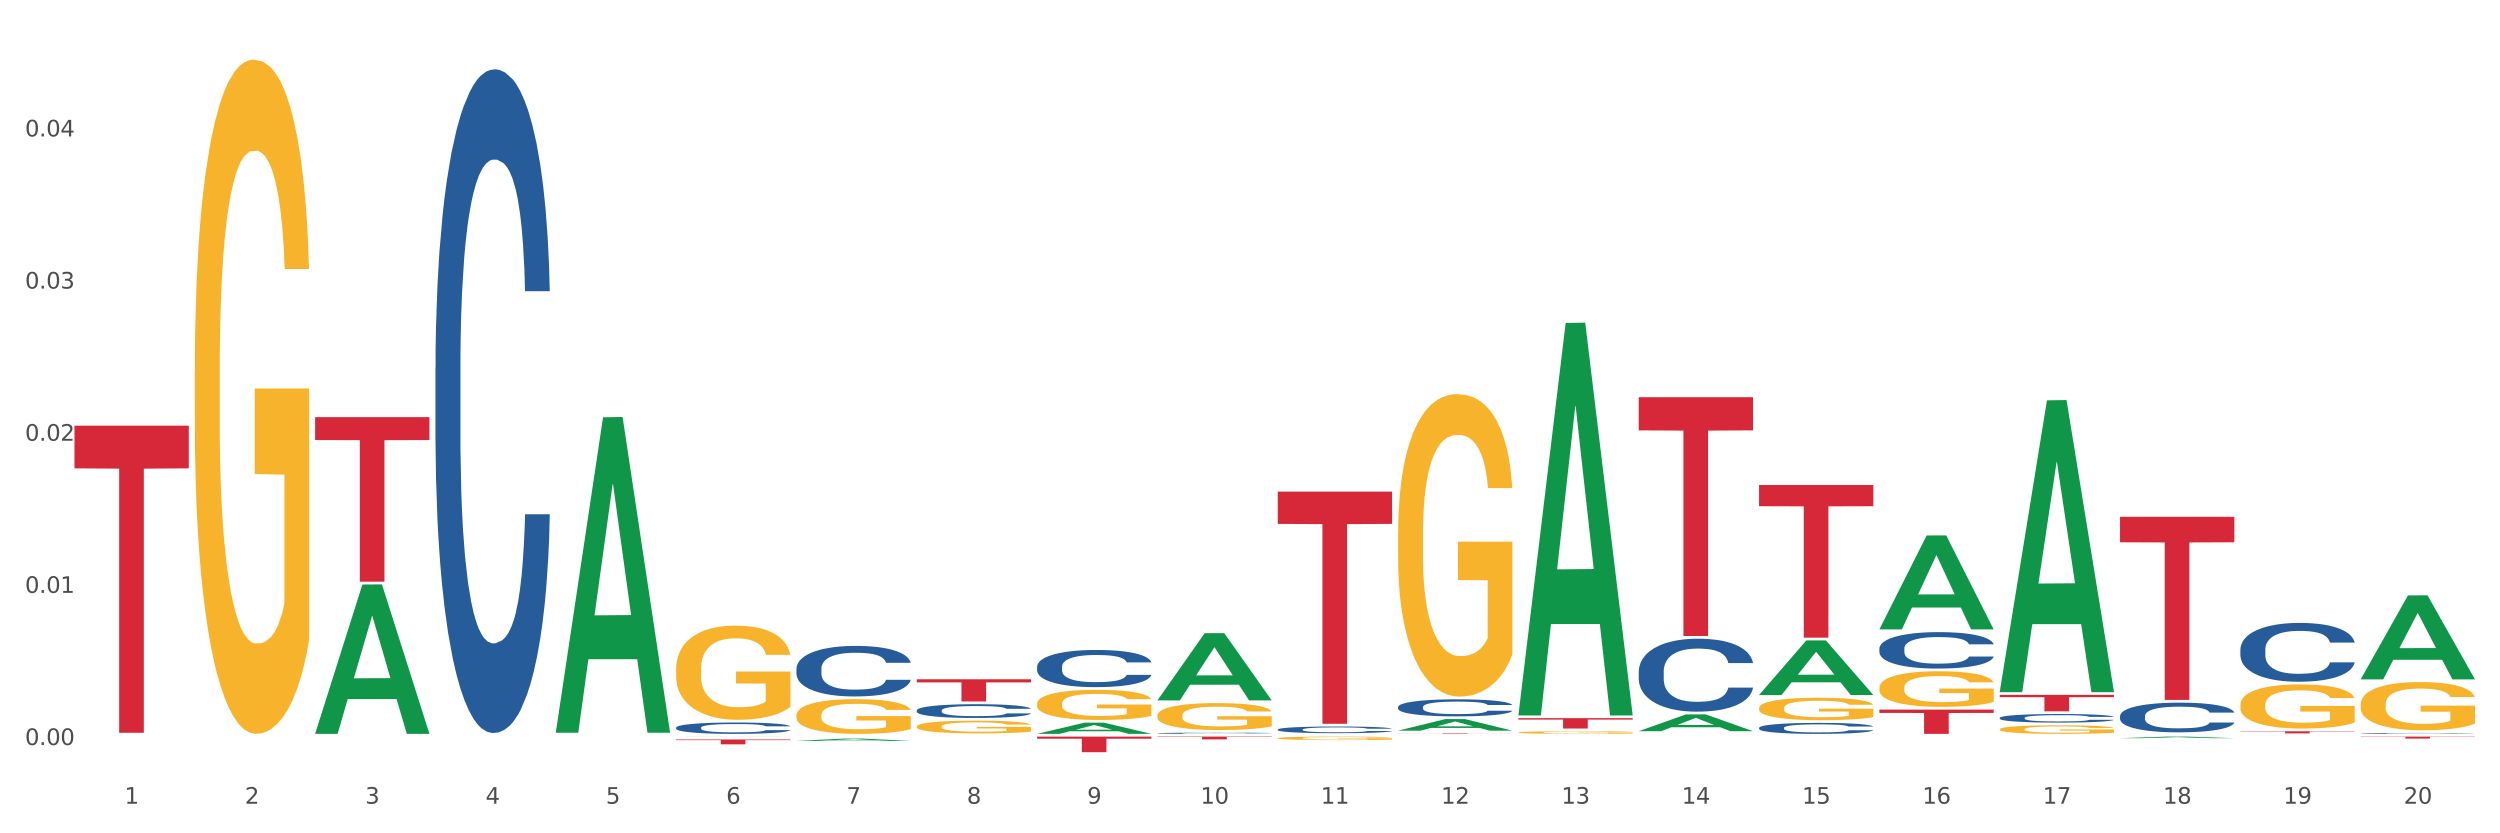 <?xml version="1.0" encoding="utf-8" standalone="no"?>
<!DOCTYPE svg PUBLIC "-//W3C//DTD SVG 1.1//EN"
  "http://www.w3.org/Graphics/SVG/1.1/DTD/svg11.dtd">
<svg xmlns:xlink="http://www.w3.org/1999/xlink" width="1080pt" height="360pt" viewBox="0 0 1080 360" xmlns="http://www.w3.org/2000/svg" version="1.1">
 <rect x="0" y="0" width="1080" height="360" fill="#333333" stroke="none"/>
 <defs>
  <style type="text/css">*{stroke-linejoin: round; stroke-linecap: butt}</style>
 </defs>
 <g id="figure_1">
  <g id="patch_1">
   <path d="M 0 360 
L 1080 360 
L 1080 0 
L 0 0 
z
" style="fill: #ffffff; stroke: #ffffff; stroke-linejoin: miter"/>
  </g>
  <g id="axes_1">
   <g id="matplotlib.axis_1">
    <g id="xtick_1">
     <g id="text_1">
      <!-- 1 -->
      <g style="fill: #4d4d4d" transform="translate(53.812 347.204) scale(0.096 -0.096)">
       <defs>
        <path id="DejaVuSans-31" d="M 794 531 
L 1825 531 
L 1825 4091 
L 703 3866 
L 703 4441 
L 1819 4666 
L 2450 4666 
L 2450 531 
L 3481 531 
L 3481 0 
L 794 0 
L 794 531 
z
" transform="scale(0.016)"/>
       </defs>
       <use xlink:href="#DejaVuSans-31"/>
      </g>
     </g>
    </g>
    <g id="xtick_2">
     <g id="text_2">
      <!-- 2 -->
      <g style="fill: #4d4d4d" transform="translate(105.793 347.204) scale(0.096 -0.096)">
       <defs>
        <path id="DejaVuSans-32" d="M 1228 531 
L 3431 531 
L 3431 0 
L 469 0 
L 469 531 
Q 828 903 1448 1529 
Q 2069 2156 2228 2338 
Q 2531 2678 2651 2914 
Q 2772 3150 2772 3378 
Q 2772 3750 2511 3984 
Q 2250 4219 1831 4219 
Q 1534 4219 1204 4116 
Q 875 4013 500 3803 
L 500 4441 
Q 881 4594 1212 4672 
Q 1544 4750 1819 4750 
Q 2544 4750 2975 4387 
Q 3406 4025 3406 3419 
Q 3406 3131 3298 2873 
Q 3191 2616 2906 2266 
Q 2828 2175 2409 1742 
Q 1991 1309 1228 531 
z
" transform="scale(0.016)"/>
       </defs>
       <use xlink:href="#DejaVuSans-32"/>
      </g>
     </g>
    </g>
    <g id="xtick_3">
     <g id="text_3">
      <!-- 3 -->
      <g style="fill: #4d4d4d" transform="translate(157.774 347.204) scale(0.096 -0.096)">
       <defs>
        <path id="DejaVuSans-33" d="M 2597 2516 
Q 3050 2419 3304 2112 
Q 3559 1806 3559 1356 
Q 3559 666 3084 287 
Q 2609 -91 1734 -91 
Q 1441 -91 1130 -33 
Q 819 25 488 141 
L 488 750 
Q 750 597 1062 519 
Q 1375 441 1716 441 
Q 2309 441 2620 675 
Q 2931 909 2931 1356 
Q 2931 1769 2642 2001 
Q 2353 2234 1838 2234 
L 1294 2234 
L 1294 2753 
L 1863 2753 
Q 2328 2753 2575 2939 
Q 2822 3125 2822 3475 
Q 2822 3834 2567 4026 
Q 2313 4219 1838 4219 
Q 1578 4219 1281 4162 
Q 984 4106 628 3988 
L 628 4550 
Q 988 4650 1302 4700 
Q 1616 4750 1894 4750 
Q 2613 4750 3031 4423 
Q 3450 4097 3450 3541 
Q 3450 3153 3228 2886 
Q 3006 2619 2597 2516 
z
" transform="scale(0.016)"/>
       </defs>
       <use xlink:href="#DejaVuSans-33"/>
      </g>
     </g>
    </g>
    <g id="xtick_4">
     <g id="text_4">
      <!-- 4 -->
      <g style="fill: #4d4d4d" transform="translate(209.756 347.204) scale(0.096 -0.096)">
       <defs>
        <path id="DejaVuSans-34" d="M 2419 4116 
L 825 1625 
L 2419 1625 
L 2419 4116 
z
M 2253 4666 
L 3047 4666 
L 3047 1625 
L 3713 1625 
L 3713 1100 
L 3047 1100 
L 3047 0 
L 2419 0 
L 2419 1100 
L 313 1100 
L 313 1709 
L 2253 4666 
z
" transform="scale(0.016)"/>
       </defs>
       <use xlink:href="#DejaVuSans-34"/>
      </g>
     </g>
    </g>
    <g id="xtick_5">
     <g id="text_5">
      <!-- 5 -->
      <g style="fill: #4d4d4d" transform="translate(261.737 347.204) scale(0.096 -0.096)">
       <defs>
        <path id="DejaVuSans-35" d="M 691 4666 
L 3169 4666 
L 3169 4134 
L 1269 4134 
L 1269 2991 
Q 1406 3038 1543 3061 
Q 1681 3084 1819 3084 
Q 2600 3084 3056 2656 
Q 3513 2228 3513 1497 
Q 3513 744 3044 326 
Q 2575 -91 1722 -91 
Q 1428 -91 1123 -41 
Q 819 9 494 109 
L 494 744 
Q 775 591 1075 516 
Q 1375 441 1709 441 
Q 2250 441 2565 725 
Q 2881 1009 2881 1497 
Q 2881 1984 2565 2268 
Q 2250 2553 1709 2553 
Q 1456 2553 1204 2497 
Q 953 2441 691 2322 
L 691 4666 
z
" transform="scale(0.016)"/>
       </defs>
       <use xlink:href="#DejaVuSans-35"/>
      </g>
     </g>
    </g>
    <g id="xtick_6">
     <g id="text_6">
      <!-- 6 -->
      <g style="fill: #4d4d4d" transform="translate(313.718 347.204) scale(0.096 -0.096)">
       <defs>
        <path id="DejaVuSans-36" d="M 2113 2584 
Q 1688 2584 1439 2293 
Q 1191 2003 1191 1497 
Q 1191 994 1439 701 
Q 1688 409 2113 409 
Q 2538 409 2786 701 
Q 3034 994 3034 1497 
Q 3034 2003 2786 2293 
Q 2538 2584 2113 2584 
z
M 3366 4563 
L 3366 3988 
Q 3128 4100 2886 4159 
Q 2644 4219 2406 4219 
Q 1781 4219 1451 3797 
Q 1122 3375 1075 2522 
Q 1259 2794 1537 2939 
Q 1816 3084 2150 3084 
Q 2853 3084 3261 2657 
Q 3669 2231 3669 1497 
Q 3669 778 3244 343 
Q 2819 -91 2113 -91 
Q 1303 -91 875 529 
Q 447 1150 447 2328 
Q 447 3434 972 4092 
Q 1497 4750 2381 4750 
Q 2619 4750 2861 4703 
Q 3103 4656 3366 4563 
z
" transform="scale(0.016)"/>
       </defs>
       <use xlink:href="#DejaVuSans-36"/>
      </g>
     </g>
    </g>
    <g id="xtick_7">
     <g id="text_7">
      <!-- 7 -->
      <g style="fill: #4d4d4d" transform="translate(365.699 347.204) scale(0.096 -0.096)">
       <defs>
        <path id="DejaVuSans-37" d="M 525 4666 
L 3525 4666 
L 3525 4397 
L 1831 0 
L 1172 0 
L 2766 4134 
L 525 4134 
L 525 4666 
z
" transform="scale(0.016)"/>
       </defs>
       <use xlink:href="#DejaVuSans-37"/>
      </g>
     </g>
    </g>
    <g id="xtick_8">
     <g id="text_8">
      <!-- 8 -->
      <g style="fill: #4d4d4d" transform="translate(417.68 347.204) scale(0.096 -0.096)">
       <defs>
        <path id="DejaVuSans-38" d="M 2034 2216 
Q 1584 2216 1326 1975 
Q 1069 1734 1069 1313 
Q 1069 891 1326 650 
Q 1584 409 2034 409 
Q 2484 409 2743 651 
Q 3003 894 3003 1313 
Q 3003 1734 2745 1975 
Q 2488 2216 2034 2216 
z
M 1403 2484 
Q 997 2584 770 2862 
Q 544 3141 544 3541 
Q 544 4100 942 4425 
Q 1341 4750 2034 4750 
Q 2731 4750 3128 4425 
Q 3525 4100 3525 3541 
Q 3525 3141 3298 2862 
Q 3072 2584 2669 2484 
Q 3125 2378 3379 2068 
Q 3634 1759 3634 1313 
Q 3634 634 3220 271 
Q 2806 -91 2034 -91 
Q 1263 -91 848 271 
Q 434 634 434 1313 
Q 434 1759 690 2068 
Q 947 2378 1403 2484 
z
M 1172 3481 
Q 1172 3119 1398 2916 
Q 1625 2713 2034 2713 
Q 2441 2713 2670 2916 
Q 2900 3119 2900 3481 
Q 2900 3844 2670 4047 
Q 2441 4250 2034 4250 
Q 1625 4250 1398 4047 
Q 1172 3844 1172 3481 
z
" transform="scale(0.016)"/>
       </defs>
       <use xlink:href="#DejaVuSans-38"/>
      </g>
     </g>
    </g>
    <g id="xtick_9">
     <g id="text_9">
      <!-- 9 -->
      <g style="fill: #4d4d4d" transform="translate(469.662 347.204) scale(0.096 -0.096)">
       <defs>
        <path id="DejaVuSans-39" d="M 703 97 
L 703 672 
Q 941 559 1184 500 
Q 1428 441 1663 441 
Q 2288 441 2617 861 
Q 2947 1281 2994 2138 
Q 2813 1869 2534 1725 
Q 2256 1581 1919 1581 
Q 1219 1581 811 2004 
Q 403 2428 403 3163 
Q 403 3881 828 4315 
Q 1253 4750 1959 4750 
Q 2769 4750 3195 4129 
Q 3622 3509 3622 2328 
Q 3622 1225 3098 567 
Q 2575 -91 1691 -91 
Q 1453 -91 1209 -44 
Q 966 3 703 97 
z
M 1959 2075 
Q 2384 2075 2632 2365 
Q 2881 2656 2881 3163 
Q 2881 3666 2632 3958 
Q 2384 4250 1959 4250 
Q 1534 4250 1286 3958 
Q 1038 3666 1038 3163 
Q 1038 2656 1286 2365 
Q 1534 2075 1959 2075 
z
" transform="scale(0.016)"/>
       </defs>
       <use xlink:href="#DejaVuSans-39"/>
      </g>
     </g>
    </g>
    <g id="xtick_10">
     <g id="text_10">
      <!-- 10 -->
      <g style="fill: #4d4d4d" transform="translate(518.589 347.204) scale(0.096 -0.096)">
       <defs>
        <path id="DejaVuSans-30" d="M 2034 4250 
Q 1547 4250 1301 3770 
Q 1056 3291 1056 2328 
Q 1056 1369 1301 889 
Q 1547 409 2034 409 
Q 2525 409 2770 889 
Q 3016 1369 3016 2328 
Q 3016 3291 2770 3770 
Q 2525 4250 2034 4250 
z
M 2034 4750 
Q 2819 4750 3233 4129 
Q 3647 3509 3647 2328 
Q 3647 1150 3233 529 
Q 2819 -91 2034 -91 
Q 1250 -91 836 529 
Q 422 1150 422 2328 
Q 422 3509 836 4129 
Q 1250 4750 2034 4750 
z
" transform="scale(0.016)"/>
       </defs>
       <use xlink:href="#DejaVuSans-31"/>
       <use xlink:href="#DejaVuSans-30" transform="translate(63.623 0)"/>
      </g>
     </g>
    </g>
    <g id="xtick_11">
     <g id="text_11">
      <!-- 11 -->
      <g style="fill: #4d4d4d" transform="translate(570.57 347.204) scale(0.096 -0.096)">
       <use xlink:href="#DejaVuSans-31"/>
       <use xlink:href="#DejaVuSans-31" transform="translate(63.623 0)"/>
      </g>
     </g>
    </g>
    <g id="xtick_12">
     <g id="text_12">
      <!-- 12 -->
      <g style="fill: #4d4d4d" transform="translate(622.551 347.204) scale(0.096 -0.096)">
       <use xlink:href="#DejaVuSans-31"/>
       <use xlink:href="#DejaVuSans-32" transform="translate(63.623 0)"/>
      </g>
     </g>
    </g>
    <g id="xtick_13">
     <g id="text_13">
      <!-- 13 -->
      <g style="fill: #4d4d4d" transform="translate(674.533 347.204) scale(0.096 -0.096)">
       <use xlink:href="#DejaVuSans-31"/>
       <use xlink:href="#DejaVuSans-33" transform="translate(63.623 0)"/>
      </g>
     </g>
    </g>
    <g id="xtick_14">
     <g id="text_14">
      <!-- 14 -->
      <g style="fill: #4d4d4d" transform="translate(726.514 347.204) scale(0.096 -0.096)">
       <use xlink:href="#DejaVuSans-31"/>
       <use xlink:href="#DejaVuSans-34" transform="translate(63.623 0)"/>
      </g>
     </g>
    </g>
    <g id="xtick_15">
     <g id="text_15">
      <!-- 15 -->
      <g style="fill: #4d4d4d" transform="translate(778.495 347.204) scale(0.096 -0.096)">
       <use xlink:href="#DejaVuSans-31"/>
       <use xlink:href="#DejaVuSans-35" transform="translate(63.623 0)"/>
      </g>
     </g>
    </g>
    <g id="xtick_16">
     <g id="text_16">
      <!-- 16 -->
      <g style="fill: #4d4d4d" transform="translate(830.476 347.204) scale(0.096 -0.096)">
       <use xlink:href="#DejaVuSans-31"/>
       <use xlink:href="#DejaVuSans-36" transform="translate(63.623 0)"/>
      </g>
     </g>
    </g>
    <g id="xtick_17">
     <g id="text_17">
      <!-- 17 -->
      <g style="fill: #4d4d4d" transform="translate(882.457 347.204) scale(0.096 -0.096)">
       <use xlink:href="#DejaVuSans-31"/>
       <use xlink:href="#DejaVuSans-37" transform="translate(63.623 0)"/>
      </g>
     </g>
    </g>
    <g id="xtick_18">
     <g id="text_18">
      <!-- 18 -->
      <g style="fill: #4d4d4d" transform="translate(934.439 347.204) scale(0.096 -0.096)">
       <use xlink:href="#DejaVuSans-31"/>
       <use xlink:href="#DejaVuSans-38" transform="translate(63.623 0)"/>
      </g>
     </g>
    </g>
    <g id="xtick_19">
     <g id="text_19">
      <!-- 19 -->
      <g style="fill: #4d4d4d" transform="translate(986.42 347.204) scale(0.096 -0.096)">
       <use xlink:href="#DejaVuSans-31"/>
       <use xlink:href="#DejaVuSans-39" transform="translate(63.623 0)"/>
      </g>
     </g>
    </g>
    <g id="xtick_20">
     <g id="text_20">
      <!-- 20 -->
      <g style="fill: #4d4d4d" transform="translate(1038.401 347.204) scale(0.096 -0.096)">
       <use xlink:href="#DejaVuSans-32"/>
       <use xlink:href="#DejaVuSans-30" transform="translate(63.623 0)"/>
      </g>
     </g>
    </g>
    <g id="xtick_21"/>
    <g id="xtick_22"/>
    <g id="xtick_23"/>
    <g id="xtick_24"/>
    <g id="xtick_25"/>
    <g id="xtick_26"/>
    <g id="xtick_27"/>
    <g id="xtick_28"/>
    <g id="xtick_29"/>
    <g id="xtick_30"/>
    <g id="xtick_31"/>
    <g id="xtick_32"/>
    <g id="xtick_33"/>
    <g id="xtick_34"/>
    <g id="xtick_35"/>
    <g id="xtick_36"/>
    <g id="xtick_37"/>
    <g id="xtick_38"/>
    <g id="xtick_39"/>
   </g>
   <g id="matplotlib.axis_2">
    <g id="ytick_1">
     <g id="text_21">
      <!-- 0.00 -->
      <g style="fill: #4d4d4d" transform="translate(10.8 321.85) scale(0.096 -0.096)">
       <defs>
        <path id="DejaVuSans-2e" d="M 684 794 
L 1344 794 
L 1344 0 
L 684 0 
L 684 794 
z
" transform="scale(0.016)"/>
       </defs>
       <use xlink:href="#DejaVuSans-30"/>
       <use xlink:href="#DejaVuSans-2e" transform="translate(63.623 0)"/>
       <use xlink:href="#DejaVuSans-30" transform="translate(95.41 0)"/>
       <use xlink:href="#DejaVuSans-30" transform="translate(159.033 0)"/>
      </g>
     </g>
    </g>
    <g id="ytick_2">
     <g id="text_22">
      <!-- 0.01 -->
      <g style="fill: #4d4d4d" transform="translate(10.8 256.123) scale(0.096 -0.096)">
       <use xlink:href="#DejaVuSans-30"/>
       <use xlink:href="#DejaVuSans-2e" transform="translate(63.623 0)"/>
       <use xlink:href="#DejaVuSans-30" transform="translate(95.41 0)"/>
       <use xlink:href="#DejaVuSans-31" transform="translate(159.033 0)"/>
      </g>
     </g>
    </g>
    <g id="ytick_3">
     <g id="text_23">
      <!-- 0.02 -->
      <g style="fill: #4d4d4d" transform="translate(10.8 190.395) scale(0.096 -0.096)">
       <use xlink:href="#DejaVuSans-30"/>
       <use xlink:href="#DejaVuSans-2e" transform="translate(63.623 0)"/>
       <use xlink:href="#DejaVuSans-30" transform="translate(95.41 0)"/>
       <use xlink:href="#DejaVuSans-32" transform="translate(159.033 0)"/>
      </g>
     </g>
    </g>
    <g id="ytick_4">
     <g id="text_24">
      <!-- 0.03 -->
      <g style="fill: #4d4d4d" transform="translate(10.8 124.668) scale(0.096 -0.096)">
       <use xlink:href="#DejaVuSans-30"/>
       <use xlink:href="#DejaVuSans-2e" transform="translate(63.623 0)"/>
       <use xlink:href="#DejaVuSans-30" transform="translate(95.41 0)"/>
       <use xlink:href="#DejaVuSans-33" transform="translate(159.033 0)"/>
      </g>
     </g>
    </g>
    <g id="ytick_5">
     <g id="text_25">
      <!-- 0.04 -->
      <g style="fill: #4d4d4d" transform="translate(10.8 58.941) scale(0.096 -0.096)">
       <use xlink:href="#DejaVuSans-30"/>
       <use xlink:href="#DejaVuSans-2e" transform="translate(63.623 0)"/>
       <use xlink:href="#DejaVuSans-30" transform="translate(95.41 0)"/>
       <use xlink:href="#DejaVuSans-34" transform="translate(159.033 0)"/>
      </g>
     </g>
    </g>
    <g id="ytick_6"/>
    <g id="ytick_7"/>
    <g id="ytick_8"/>
    <g id="ytick_9"/>
    <g id="ytick_10"/>
   </g>
   <g id="PolyCollection_1">
    <path d="M 136.137 316.911 
L 136.188 316.851 
L 156.552 252.51 
L 165.003 252.45 
L 185.52 317.033 
L 175.745 317.033 
L 171.316 301.994 
L 150.29 301.994 
L 150.137 302.236 
L 145.861 317.033 
L 136.137 317.033 
L 136.137 316.911 
L 152.938 293.019 
L 168.669 292.958 
L 160.879 266.215 
L 160.778 266.094 
L 160.676 266.276 
L 152.887 292.958 
L 152.938 293.019 
L 136.137 316.911 
z
" clip-path="url(#pcf5f8dd4b6)" style="fill: #109648"/>
    <path d="M 707.931 290.078 
L 707.989 290.049 
L 707.989 289.243 
L 708.164 288.149 
L 708.806 286.134 
L 709.623 284.609 
L 711.024 282.824 
L 711.783 282.076 
L 712.775 281.241 
L 714.818 279.888 
L 717.153 278.737 
L 718.788 278.103 
L 720.014 277.7 
L 722.757 276.981 
L 724.333 276.664 
L 725.967 276.405 
L 727.368 276.232 
L 729.703 276.031 
L 731.571 275.944 
L 733.731 275.916 
L 735.54 275.944 
L 737.934 276.06 
L 741.436 276.405 
L 742.778 276.606 
L 744.588 276.952 
L 746.456 277.412 
L 747.973 277.873 
L 749.725 278.535 
L 751.534 279.399 
L 753.285 280.492 
L 754.511 281.5 
L 755.503 282.565 
L 756.379 283.86 
L 757.021 285.271 
L 757.313 286.451 
L 746.631 286.451 
L 746.339 285.386 
L 745.755 284.235 
L 745.172 283.457 
L 744.529 282.824 
L 743.537 282.104 
L 742.662 281.644 
L 741.202 281.097 
L 739.86 280.752 
L 738.751 280.55 
L 737.408 280.377 
L 734.548 280.205 
L 732.505 280.205 
L 731.221 280.262 
L 729.645 280.406 
L 728.302 280.608 
L 726.726 280.953 
L 725.5 281.327 
L 724.275 281.817 
L 723.574 282.162 
L 722.523 282.795 
L 721.823 283.313 
L 720.889 284.206 
L 720.364 284.839 
L 719.43 286.48 
L 719.021 287.689 
L 718.846 288.523 
L 718.729 289.445 
L 718.729 293.935 
L 719.08 295.95 
L 719.371 296.814 
L 719.838 297.792 
L 720.714 299.059 
L 721.998 300.297 
L 723.341 301.189 
L 724.45 301.736 
L 725.5 302.139 
L 726.551 302.455 
L 727.835 302.743 
L 728.886 302.916 
L 730.462 303.089 
L 732.33 303.175 
L 733.789 303.175 
L 736.766 303.031 
L 738.109 302.887 
L 739.393 302.686 
L 740.794 302.369 
L 741.903 302.024 
L 742.545 301.765 
L 743.596 301.218 
L 744.413 300.642 
L 745.113 299.98 
L 745.58 299.404 
L 746.105 298.541 
L 746.514 297.562 
L 746.631 297.044 
L 757.313 297.044 
L 757.079 298.08 
L 756.671 299.088 
L 755.853 300.441 
L 755.211 301.218 
L 754.219 302.168 
L 753.168 302.974 
L 751.709 303.866 
L 750.367 304.528 
L 748.966 305.104 
L 747.448 305.622 
L 744.705 306.341 
L 743.712 306.543 
L 741.611 306.888 
L 739.976 307.09 
L 737.583 307.291 
L 735.132 307.407 
L 732.563 307.435 
L 730.287 307.378 
L 727.777 307.205 
L 726.201 307.032 
L 724.45 306.773 
L 722.407 306.37 
L 720.48 305.881 
L 718.671 305.305 
L 716.978 304.643 
L 715.402 303.895 
L 713.359 302.657 
L 711.842 301.448 
L 710.732 300.325 
L 709.974 299.375 
L 709.215 298.166 
L 708.806 297.332 
L 708.164 295.317 
L 707.931 293.446 
L 707.931 290.078 
z
" clip-path="url(#pcf5f8dd4b6)" style="fill: #255c99"/>
    <path d="M 603.968 305.414 
L 604.027 305.408 
L 604.027 305.219 
L 604.202 304.963 
L 604.844 304.492 
L 605.661 304.135 
L 607.062 303.718 
L 607.821 303.543 
L 608.813 303.348 
L 610.856 303.031 
L 613.191 302.762 
L 614.825 302.614 
L 616.051 302.52 
L 618.795 302.352 
L 620.371 302.278 
L 622.005 302.217 
L 623.406 302.177 
L 625.741 302.129 
L 627.609 302.109 
L 629.768 302.103 
L 631.578 302.109 
L 633.971 302.136 
L 637.473 302.217 
L 638.816 302.264 
L 640.625 302.345 
L 642.493 302.453 
L 644.011 302.56 
L 645.762 302.715 
L 647.572 302.917 
L 649.323 303.173 
L 650.549 303.408 
L 651.541 303.657 
L 652.416 303.96 
L 653.059 304.29 
L 653.35 304.566 
L 642.668 304.566 
L 642.377 304.317 
L 641.793 304.048 
L 641.209 303.866 
L 640.567 303.718 
L 639.575 303.55 
L 638.699 303.442 
L 637.24 303.314 
L 635.897 303.233 
L 634.788 303.186 
L 633.446 303.146 
L 630.586 303.105 
L 628.543 303.105 
L 627.258 303.119 
L 625.682 303.153 
L 624.34 303.2 
L 622.764 303.28 
L 621.538 303.368 
L 620.312 303.482 
L 619.612 303.563 
L 618.561 303.711 
L 617.861 303.832 
L 616.927 304.041 
L 616.401 304.189 
L 615.467 304.573 
L 615.059 304.856 
L 614.884 305.051 
L 614.767 305.266 
L 614.767 306.316 
L 615.117 306.787 
L 615.409 306.989 
L 615.876 307.218 
L 616.752 307.514 
L 618.036 307.804 
L 619.378 308.013 
L 620.487 308.14 
L 621.538 308.235 
L 622.589 308.309 
L 623.873 308.376 
L 624.924 308.416 
L 626.5 308.457 
L 628.367 308.477 
L 629.827 308.477 
L 632.804 308.443 
L 634.146 308.41 
L 635.43 308.363 
L 636.831 308.289 
L 637.94 308.208 
L 638.582 308.147 
L 639.633 308.019 
L 640.45 307.885 
L 641.151 307.73 
L 641.618 307.595 
L 642.143 307.393 
L 642.552 307.164 
L 642.668 307.043 
L 653.35 307.043 
L 653.117 307.286 
L 652.708 307.521 
L 651.891 307.838 
L 651.249 308.019 
L 650.257 308.241 
L 649.206 308.43 
L 647.747 308.639 
L 646.404 308.793 
L 645.003 308.928 
L 643.486 309.049 
L 640.742 309.217 
L 639.75 309.265 
L 637.648 309.345 
L 636.014 309.392 
L 633.621 309.44 
L 631.169 309.466 
L 628.601 309.473 
L 626.324 309.46 
L 623.814 309.419 
L 622.238 309.379 
L 620.487 309.318 
L 618.444 309.224 
L 616.518 309.11 
L 614.709 308.975 
L 613.016 308.82 
L 611.44 308.645 
L 609.397 308.356 
L 607.879 308.073 
L 606.77 307.811 
L 606.011 307.588 
L 605.252 307.306 
L 604.844 307.111 
L 604.202 306.639 
L 603.968 306.202 
L 603.968 305.414 
z
" clip-path="url(#pcf5f8dd4b6)" style="fill: #255c99"/>
    <path d="M 551.987 315.145 
L 552.045 315.142 
L 552.045 315.069 
L 552.221 314.968 
L 552.863 314.784 
L 553.68 314.644 
L 555.081 314.481 
L 555.84 314.412 
L 556.832 314.336 
L 558.875 314.212 
L 561.21 314.107 
L 562.844 314.049 
L 564.07 314.012 
L 566.813 313.946 
L 568.389 313.917 
L 570.024 313.893 
L 571.425 313.877 
L 573.76 313.859 
L 575.627 313.851 
L 577.787 313.848 
L 579.597 313.851 
L 581.99 313.861 
L 585.492 313.893 
L 586.835 313.911 
L 588.644 313.943 
L 590.512 313.985 
L 592.03 314.027 
L 593.781 314.088 
L 595.59 314.167 
L 597.342 314.267 
L 598.567 314.36 
L 599.56 314.457 
L 600.435 314.576 
L 601.077 314.705 
L 601.369 314.813 
L 590.687 314.813 
L 590.395 314.715 
L 589.812 314.61 
L 589.228 314.539 
L 588.586 314.481 
L 587.594 314.415 
L 586.718 314.373 
L 585.259 314.323 
L 583.916 314.291 
L 582.807 314.273 
L 581.465 314.257 
L 578.604 314.241 
L 576.561 314.241 
L 575.277 314.246 
L 573.701 314.259 
L 572.359 314.278 
L 570.783 314.309 
L 569.557 314.344 
L 568.331 314.389 
L 567.631 314.42 
L 566.58 314.478 
L 565.879 314.526 
L 564.945 314.607 
L 564.42 314.665 
L 563.486 314.816 
L 563.078 314.926 
L 562.902 315.003 
L 562.786 315.087 
L 562.786 315.498 
L 563.136 315.683 
L 563.428 315.762 
L 563.895 315.851 
L 564.77 315.967 
L 566.055 316.081 
L 567.397 316.162 
L 568.506 316.212 
L 569.557 316.249 
L 570.607 316.278 
L 571.892 316.305 
L 572.942 316.32 
L 574.518 316.336 
L 576.386 316.344 
L 577.846 316.344 
L 580.822 316.331 
L 582.165 316.318 
L 583.449 316.299 
L 584.85 316.27 
L 585.959 316.239 
L 586.601 316.215 
L 587.652 316.165 
L 588.469 316.112 
L 589.17 316.052 
L 589.637 315.999 
L 590.162 315.92 
L 590.57 315.83 
L 590.687 315.783 
L 601.369 315.783 
L 601.136 315.878 
L 600.727 315.97 
L 599.91 316.094 
L 599.268 316.165 
L 598.275 316.252 
L 597.225 316.326 
L 595.766 316.407 
L 594.423 316.468 
L 593.022 316.521 
L 591.504 316.568 
L 588.761 316.634 
L 587.769 316.653 
L 585.667 316.684 
L 584.033 316.703 
L 581.64 316.721 
L 579.188 316.732 
L 576.62 316.734 
L 574.343 316.729 
L 571.833 316.713 
L 570.257 316.697 
L 568.506 316.674 
L 566.463 316.637 
L 564.537 316.592 
L 562.727 316.539 
L 561.035 316.479 
L 559.459 316.41 
L 557.416 316.297 
L 555.898 316.186 
L 554.789 316.083 
L 554.03 315.996 
L 553.271 315.886 
L 552.863 315.809 
L 552.221 315.625 
L 551.987 315.453 
L 551.987 315.145 
z
" clip-path="url(#pcf5f8dd4b6)" style="fill: #255c99"/>
    <path d="M 500.006 316.753 
L 500.064 316.753 
L 500.064 316.74 
L 500.239 316.722 
L 500.881 316.69 
L 501.699 316.665 
L 503.1 316.636 
L 503.858 316.624 
L 504.851 316.611 
L 506.894 316.589 
L 509.228 316.571 
L 510.863 316.56 
L 512.089 316.554 
L 514.832 316.542 
L 516.408 316.537 
L 518.043 316.533 
L 519.443 316.53 
L 521.778 316.527 
L 523.646 316.526 
L 525.806 316.525 
L 527.615 316.526 
L 530.009 316.527 
L 533.511 316.533 
L 534.854 316.536 
L 536.663 316.542 
L 538.531 316.549 
L 540.049 316.557 
L 541.8 316.567 
L 543.609 316.581 
L 545.36 316.599 
L 546.586 316.615 
L 547.578 316.632 
L 548.454 316.653 
L 549.096 316.676 
L 549.388 316.695 
L 538.706 316.695 
L 538.414 316.678 
L 537.83 316.659 
L 537.247 316.647 
L 536.605 316.636 
L 535.612 316.625 
L 534.737 316.617 
L 533.277 316.609 
L 531.935 316.603 
L 530.826 316.6 
L 529.483 316.597 
L 526.623 316.594 
L 524.58 316.594 
L 523.296 316.595 
L 521.72 316.597 
L 520.377 316.601 
L 518.801 316.606 
L 517.576 316.612 
L 516.35 316.62 
L 515.649 316.626 
L 514.599 316.636 
L 513.898 316.644 
L 512.964 316.659 
L 512.439 316.669 
L 511.505 316.695 
L 511.096 316.715 
L 510.921 316.728 
L 510.805 316.743 
L 510.805 316.815 
L 511.155 316.848 
L 511.447 316.862 
L 511.914 316.877 
L 512.789 316.898 
L 514.073 316.918 
L 515.416 316.932 
L 516.525 316.941 
L 517.576 316.947 
L 518.626 316.953 
L 519.91 316.957 
L 520.961 316.96 
L 522.537 316.963 
L 524.405 316.964 
L 525.864 316.964 
L 528.841 316.962 
L 530.184 316.96 
L 531.468 316.956 
L 532.869 316.951 
L 533.978 316.946 
L 534.62 316.941 
L 535.671 316.933 
L 536.488 316.923 
L 537.188 316.913 
L 537.655 316.903 
L 538.181 316.89 
L 538.589 316.874 
L 538.706 316.865 
L 549.388 316.865 
L 549.154 316.882 
L 548.746 316.898 
L 547.929 316.92 
L 547.287 316.933 
L 546.294 316.948 
L 545.244 316.961 
L 543.784 316.975 
L 542.442 316.986 
L 541.041 316.995 
L 539.523 317.004 
L 536.78 317.015 
L 535.787 317.018 
L 533.686 317.024 
L 532.052 317.027 
L 529.658 317.03 
L 527.207 317.032 
L 524.639 317.033 
L 522.362 317.032 
L 519.852 317.029 
L 518.276 317.026 
L 516.525 317.022 
L 514.482 317.016 
L 512.556 317.008 
L 510.746 316.998 
L 509.053 316.988 
L 507.477 316.976 
L 505.434 316.956 
L 503.917 316.936 
L 502.808 316.918 
L 502.049 316.903 
L 501.29 316.883 
L 500.881 316.87 
L 500.239 316.838 
L 500.006 316.807 
L 500.006 316.753 
z
" clip-path="url(#pcf5f8dd4b6)" style="fill: #255c99"/>
    <path d="M 448.025 287.999 
L 448.083 287.984 
L 448.083 287.574 
L 448.258 287.016 
L 448.9 285.99 
L 449.717 285.213 
L 451.118 284.304 
L 451.877 283.923 
L 452.869 283.497 
L 454.912 282.808 
L 457.247 282.222 
L 458.882 281.899 
L 460.107 281.694 
L 462.851 281.327 
L 464.427 281.166 
L 466.061 281.034 
L 467.462 280.946 
L 469.797 280.843 
L 471.665 280.799 
L 473.825 280.785 
L 475.634 280.799 
L 478.027 280.858 
L 481.53 281.034 
L 482.872 281.137 
L 484.682 281.313 
L 486.55 281.547 
L 488.067 281.782 
L 489.818 282.119 
L 491.628 282.559 
L 493.379 283.116 
L 494.605 283.629 
L 495.597 284.172 
L 496.473 284.832 
L 497.115 285.55 
L 497.407 286.151 
L 486.725 286.151 
L 486.433 285.609 
L 485.849 285.022 
L 485.266 284.626 
L 484.623 284.304 
L 483.631 283.937 
L 482.756 283.703 
L 481.296 283.424 
L 479.954 283.248 
L 478.845 283.145 
L 477.502 283.057 
L 474.642 282.969 
L 472.599 282.969 
L 471.315 282.999 
L 469.739 283.072 
L 468.396 283.175 
L 466.82 283.351 
L 465.594 283.541 
L 464.369 283.791 
L 463.668 283.967 
L 462.617 284.289 
L 461.917 284.553 
L 460.983 285.008 
L 460.458 285.33 
L 459.524 286.166 
L 459.115 286.782 
L 458.94 287.207 
L 458.823 287.676 
L 458.823 289.963 
L 459.174 290.99 
L 459.465 291.43 
L 459.932 291.928 
L 460.808 292.573 
L 462.092 293.204 
L 463.435 293.658 
L 464.544 293.937 
L 465.594 294.142 
L 466.645 294.304 
L 467.929 294.45 
L 468.98 294.538 
L 470.556 294.626 
L 472.424 294.67 
L 473.883 294.67 
L 476.86 294.597 
L 478.203 294.524 
L 479.487 294.421 
L 480.888 294.26 
L 481.997 294.084 
L 482.639 293.952 
L 483.69 293.673 
L 484.507 293.38 
L 485.207 293.043 
L 485.674 292.749 
L 486.199 292.309 
L 486.608 291.811 
L 486.725 291.547 
L 497.407 291.547 
L 497.173 292.075 
L 496.765 292.588 
L 495.947 293.277 
L 495.305 293.673 
L 494.313 294.157 
L 493.262 294.568 
L 491.803 295.022 
L 490.461 295.359 
L 489.06 295.653 
L 487.542 295.916 
L 484.799 296.283 
L 483.806 296.386 
L 481.705 296.562 
L 480.07 296.664 
L 477.677 296.767 
L 475.226 296.826 
L 472.657 296.84 
L 470.381 296.811 
L 467.871 296.723 
L 466.295 296.635 
L 464.544 296.503 
L 462.501 296.298 
L 460.574 296.048 
L 458.765 295.755 
L 457.072 295.418 
L 455.496 295.037 
L 453.453 294.406 
L 451.936 293.79 
L 450.826 293.219 
L 450.068 292.735 
L 449.309 292.119 
L 448.9 291.694 
L 448.258 290.667 
L 448.025 289.714 
L 448.025 287.999 
z
" clip-path="url(#pcf5f8dd4b6)" style="fill: #255c99"/>
    <path d="M 396.043 306.887 
L 396.102 306.881 
L 396.102 306.729 
L 396.277 306.523 
L 396.919 306.143 
L 397.736 305.855 
L 399.137 305.518 
L 399.896 305.376 
L 400.888 305.219 
L 402.931 304.963 
L 405.266 304.746 
L 406.9 304.627 
L 408.126 304.551 
L 410.87 304.415 
L 412.446 304.355 
L 414.08 304.306 
L 415.481 304.273 
L 417.816 304.235 
L 419.684 304.219 
L 421.844 304.214 
L 423.653 304.219 
L 426.046 304.241 
L 429.549 304.306 
L 430.891 304.344 
L 432.701 304.409 
L 434.568 304.496 
L 436.086 304.583 
L 437.837 304.708 
L 439.647 304.871 
L 441.398 305.078 
L 442.624 305.268 
L 443.616 305.469 
L 444.492 305.713 
L 445.134 305.98 
L 445.426 306.202 
L 434.744 306.202 
L 434.452 306.001 
L 433.868 305.784 
L 433.284 305.637 
L 432.642 305.518 
L 431.65 305.382 
L 430.774 305.295 
L 429.315 305.192 
L 427.973 305.126 
L 426.863 305.088 
L 425.521 305.056 
L 422.661 305.023 
L 420.618 305.023 
L 419.334 305.034 
L 417.758 305.061 
L 416.415 305.099 
L 414.839 305.164 
L 413.613 305.235 
L 412.387 305.328 
L 411.687 305.393 
L 410.636 305.512 
L 409.936 305.61 
L 409.002 305.778 
L 408.477 305.898 
L 407.543 306.208 
L 407.134 306.436 
L 406.959 306.594 
L 406.842 306.767 
L 406.842 307.615 
L 407.192 307.995 
L 407.484 308.158 
L 407.951 308.343 
L 408.827 308.582 
L 410.111 308.816 
L 411.453 308.984 
L 412.563 309.088 
L 413.613 309.164 
L 414.664 309.223 
L 415.948 309.278 
L 416.999 309.31 
L 418.575 309.343 
L 420.443 309.359 
L 421.902 309.359 
L 424.879 309.332 
L 426.221 309.305 
L 427.506 309.267 
L 428.906 309.207 
L 430.016 309.142 
L 430.658 309.093 
L 431.708 308.99 
L 432.526 308.881 
L 433.226 308.756 
L 433.693 308.647 
L 434.218 308.484 
L 434.627 308.3 
L 434.744 308.202 
L 445.426 308.202 
L 445.192 308.397 
L 444.783 308.588 
L 443.966 308.843 
L 443.324 308.99 
L 442.332 309.169 
L 441.281 309.321 
L 439.822 309.49 
L 438.479 309.615 
L 437.078 309.723 
L 435.561 309.821 
L 432.817 309.957 
L 431.825 309.995 
L 429.724 310.06 
L 428.089 310.098 
L 425.696 310.136 
L 423.244 310.158 
L 420.676 310.163 
L 418.4 310.152 
L 415.89 310.12 
L 414.314 310.087 
L 412.563 310.038 
L 410.52 309.962 
L 408.593 309.87 
L 406.784 309.761 
L 405.091 309.636 
L 403.515 309.495 
L 401.472 309.261 
L 399.954 309.033 
L 398.845 308.821 
L 398.086 308.642 
L 397.328 308.414 
L 396.919 308.256 
L 396.277 307.876 
L 396.043 307.523 
L 396.043 306.887 
z
" clip-path="url(#pcf5f8dd4b6)" style="fill: #255c99"/>
    <path d="M 344.062 288.841 
L 344.121 288.821 
L 344.121 288.262 
L 344.296 287.505 
L 344.938 286.108 
L 345.755 285.051 
L 347.156 283.815 
L 347.915 283.296 
L 348.907 282.718 
L 350.95 281.78 
L 353.285 280.982 
L 354.919 280.544 
L 356.145 280.264 
L 358.889 279.766 
L 360.465 279.546 
L 362.099 279.367 
L 363.5 279.247 
L 365.835 279.108 
L 367.703 279.048 
L 369.862 279.028 
L 371.672 279.048 
L 374.065 279.128 
L 377.567 279.367 
L 378.91 279.507 
L 380.719 279.746 
L 382.587 280.065 
L 384.105 280.384 
L 385.856 280.843 
L 387.666 281.441 
L 389.417 282.199 
L 390.643 282.897 
L 391.635 283.635 
L 392.51 284.533 
L 393.153 285.51 
L 393.444 286.328 
L 382.762 286.328 
L 382.471 285.59 
L 381.887 284.792 
L 381.303 284.253 
L 380.661 283.815 
L 379.669 283.316 
L 378.793 282.997 
L 377.334 282.618 
L 375.991 282.379 
L 374.882 282.239 
L 373.54 282.119 
L 370.68 282 
L 368.637 282 
L 367.352 282.04 
L 365.776 282.139 
L 364.434 282.279 
L 362.858 282.518 
L 361.632 282.778 
L 360.406 283.117 
L 359.706 283.356 
L 358.655 283.795 
L 357.955 284.154 
L 357.021 284.772 
L 356.495 285.211 
L 355.561 286.348 
L 355.153 287.185 
L 354.978 287.764 
L 354.861 288.402 
L 354.861 291.514 
L 355.211 292.91 
L 355.503 293.508 
L 355.97 294.186 
L 356.846 295.064 
L 358.13 295.921 
L 359.472 296.54 
L 360.581 296.919 
L 361.632 297.198 
L 362.683 297.417 
L 363.967 297.617 
L 365.018 297.736 
L 366.594 297.856 
L 368.461 297.916 
L 369.921 297.916 
L 372.898 297.816 
L 374.24 297.716 
L 375.524 297.577 
L 376.925 297.357 
L 378.034 297.118 
L 378.676 296.939 
L 379.727 296.56 
L 380.544 296.161 
L 381.245 295.702 
L 381.712 295.303 
L 382.237 294.705 
L 382.646 294.027 
L 382.762 293.668 
L 393.444 293.668 
L 393.211 294.386 
L 392.802 295.084 
L 391.985 296.021 
L 391.343 296.56 
L 390.351 297.218 
L 389.3 297.776 
L 387.841 298.395 
L 386.498 298.853 
L 385.097 299.252 
L 383.58 299.611 
L 380.836 300.11 
L 379.844 300.249 
L 377.742 300.489 
L 376.108 300.628 
L 373.715 300.768 
L 371.263 300.848 
L 368.695 300.868 
L 366.418 300.828 
L 363.908 300.708 
L 362.332 300.589 
L 360.581 300.409 
L 358.538 300.13 
L 356.612 299.791 
L 354.803 299.392 
L 353.11 298.933 
L 351.534 298.415 
L 349.491 297.557 
L 347.973 296.719 
L 346.864 295.941 
L 346.105 295.283 
L 345.346 294.445 
L 344.938 293.867 
L 344.296 292.471 
L 344.062 291.174 
L 344.062 288.841 
z
" clip-path="url(#pcf5f8dd4b6)" style="fill: #255c99"/>
    <path d="M 292.081 314.328 
L 292.139 314.324 
L 292.139 314.198 
L 292.315 314.028 
L 292.957 313.714 
L 293.774 313.476 
L 295.175 313.198 
L 295.934 313.082 
L 296.926 312.952 
L 298.969 312.741 
L 301.304 312.561 
L 302.938 312.463 
L 304.164 312.4 
L 306.907 312.288 
L 308.483 312.238 
L 310.118 312.198 
L 311.519 312.171 
L 313.854 312.14 
L 315.721 312.126 
L 317.881 312.122 
L 319.691 312.126 
L 322.084 312.144 
L 325.586 312.198 
L 326.929 312.229 
L 328.738 312.283 
L 330.606 312.355 
L 332.124 312.427 
L 333.875 312.53 
L 335.684 312.664 
L 337.436 312.835 
L 338.661 312.992 
L 339.654 313.158 
L 340.529 313.36 
L 341.171 313.579 
L 341.463 313.763 
L 330.781 313.763 
L 330.489 313.597 
L 329.906 313.418 
L 329.322 313.297 
L 328.68 313.198 
L 327.688 313.086 
L 326.812 313.014 
L 325.353 312.929 
L 324.01 312.875 
L 322.901 312.844 
L 321.559 312.817 
L 318.698 312.79 
L 316.655 312.79 
L 315.371 312.799 
L 313.795 312.821 
L 312.453 312.853 
L 310.877 312.907 
L 309.651 312.965 
L 308.425 313.041 
L 307.725 313.095 
L 306.674 313.194 
L 305.973 313.274 
L 305.039 313.413 
L 304.514 313.512 
L 303.58 313.768 
L 303.172 313.956 
L 302.996 314.086 
L 302.88 314.23 
L 302.88 314.929 
L 303.23 315.243 
L 303.522 315.378 
L 303.989 315.53 
L 304.864 315.728 
L 306.149 315.921 
L 307.491 316.06 
L 308.6 316.145 
L 309.651 316.208 
L 310.701 316.257 
L 311.986 316.302 
L 313.036 316.329 
L 314.612 316.356 
L 316.48 316.369 
L 317.94 316.369 
L 320.916 316.347 
L 322.259 316.324 
L 323.543 316.293 
L 324.944 316.243 
L 326.053 316.19 
L 326.695 316.149 
L 327.746 316.064 
L 328.563 315.974 
L 329.264 315.871 
L 329.731 315.781 
L 330.256 315.647 
L 330.664 315.494 
L 330.781 315.414 
L 341.463 315.414 
L 341.23 315.575 
L 340.821 315.732 
L 340.004 315.943 
L 339.362 316.064 
L 338.369 316.212 
L 337.319 316.338 
L 335.86 316.477 
L 334.517 316.58 
L 333.116 316.67 
L 331.598 316.75 
L 328.855 316.862 
L 327.863 316.894 
L 325.761 316.948 
L 324.127 316.979 
L 321.734 317.01 
L 319.282 317.028 
L 316.714 317.033 
L 314.437 317.024 
L 311.927 316.997 
L 310.351 316.97 
L 308.6 316.93 
L 306.557 316.867 
L 304.631 316.791 
L 302.821 316.701 
L 301.129 316.598 
L 299.553 316.481 
L 297.51 316.288 
L 295.992 316.1 
L 294.883 315.925 
L 294.124 315.777 
L 293.365 315.589 
L 292.957 315.459 
L 292.315 315.145 
L 292.081 314.853 
L 292.081 314.328 
z
" clip-path="url(#pcf5f8dd4b6)" style="fill: #255c99"/>
    <path d="M 188.119 158.783 
L 188.177 158.521 
L 188.177 151.189 
L 188.352 141.238 
L 188.994 122.908 
L 189.811 109.029 
L 191.212 92.794 
L 191.971 85.985 
L 192.963 78.391 
L 195.006 66.084 
L 197.341 55.609 
L 198.976 49.848 
L 200.201 46.182 
L 202.945 39.636 
L 204.521 36.755 
L 206.155 34.398 
L 207.556 32.827 
L 209.891 30.994 
L 211.759 30.209 
L 213.919 29.947 
L 215.728 30.209 
L 218.121 31.256 
L 221.624 34.398 
L 222.966 36.232 
L 224.776 39.374 
L 226.644 43.564 
L 228.161 47.753 
L 229.912 53.776 
L 231.722 61.632 
L 233.473 71.583 
L 234.699 80.748 
L 235.691 90.437 
L 236.567 102.221 
L 237.209 115.052 
L 237.501 125.788 
L 226.819 125.788 
L 226.527 116.099 
L 225.943 105.625 
L 225.36 98.555 
L 224.717 92.794 
L 223.725 86.247 
L 222.85 82.057 
L 221.39 77.082 
L 220.048 73.94 
L 218.939 72.107 
L 217.596 70.535 
L 214.736 68.964 
L 212.693 68.964 
L 211.409 69.488 
L 209.833 70.797 
L 208.49 72.63 
L 206.914 75.773 
L 205.688 79.177 
L 204.463 83.628 
L 203.762 86.771 
L 202.711 92.532 
L 202.011 97.245 
L 201.077 105.363 
L 200.552 111.124 
L 199.618 126.05 
L 199.209 137.048 
L 199.034 144.642 
L 198.917 153.022 
L 198.917 193.872 
L 199.268 212.203 
L 199.559 220.058 
L 200.026 228.962 
L 200.902 240.484 
L 202.186 251.744 
L 203.529 259.861 
L 204.638 264.837 
L 205.688 268.503 
L 206.739 271.383 
L 208.023 274.002 
L 209.074 275.573 
L 210.65 277.144 
L 212.518 277.93 
L 213.977 277.93 
L 216.954 276.62 
L 218.297 275.311 
L 219.581 273.478 
L 220.982 270.598 
L 222.091 267.455 
L 222.733 265.099 
L 223.783 260.123 
L 224.601 254.886 
L 225.301 248.863 
L 225.768 243.626 
L 226.293 235.77 
L 226.702 226.867 
L 226.819 222.153 
L 237.501 222.153 
L 237.267 231.58 
L 236.859 240.745 
L 236.041 253.053 
L 235.399 260.123 
L 234.407 268.765 
L 233.356 276.097 
L 231.897 284.214 
L 230.555 290.237 
L 229.154 295.475 
L 227.636 300.188 
L 224.893 306.735 
L 223.9 308.568 
L 221.799 311.71 
L 220.164 313.543 
L 217.771 315.376 
L 215.32 316.423 
L 212.751 316.685 
L 210.475 316.162 
L 207.965 314.59 
L 206.389 313.019 
L 204.638 310.662 
L 202.595 306.996 
L 200.668 302.545 
L 198.859 297.308 
L 197.166 291.285 
L 195.59 284.476 
L 193.547 273.216 
L 192.029 262.218 
L 190.92 252.005 
L 190.162 243.364 
L 189.403 232.366 
L 188.994 224.772 
L 188.352 206.442 
L 188.119 189.421 
L 188.119 158.783 
z
" clip-path="url(#pcf5f8dd4b6)" style="fill: #255c99"/>
    <path d="M 84.156 160.357 
L 84.215 160.091 
L 84.215 150.515 
L 84.331 142.269 
L 84.914 122.319 
L 85.789 105.826 
L 86.43 97.048 
L 87.071 89.866 
L 87.829 82.684 
L 88.762 75.236 
L 90.453 64.33 
L 91.502 58.744 
L 92.785 52.892 
L 95.117 44.38 
L 96.808 39.592 
L 98.557 35.602 
L 101.414 30.814 
L 103.279 28.686 
L 105.262 27.09 
L 107.652 26.026 
L 109.459 25.759 
L 113.424 26.558 
L 116.806 28.952 
L 118.438 30.814 
L 120.537 34.006 
L 121.645 36.134 
L 123.452 40.39 
L 125.318 45.976 
L 126.6 50.764 
L 128.524 59.808 
L 129.982 68.852 
L 131.323 80.024 
L 132.022 87.738 
L 132.547 94.92 
L 133.014 103.166 
L 133.48 116.201 
L 122.986 116.201 
L 122.577 106.89 
L 121.936 98.112 
L 121.003 89.6 
L 120.187 84.28 
L 118.788 77.63 
L 117.505 73.374 
L 116.164 70.182 
L 114.532 67.522 
L 113.249 66.192 
L 111.442 65.128 
L 107.885 65.394 
L 105.495 67.522 
L 103.862 70.182 
L 102.813 72.576 
L 101.88 75.236 
L 100.831 78.96 
L 99.606 84.546 
L 98.732 89.6 
L 97.857 95.984 
L 97.158 102.368 
L 96.516 109.816 
L 95.992 117.797 
L 95.583 126.043 
L 95.234 136.151 
L 94.942 152.909 
L 94.942 189.351 
L 95.059 197.597 
L 95.35 208.504 
L 95.7 216.75 
L 96.283 226.592 
L 96.808 233.242 
L 97.799 242.818 
L 98.907 250.798 
L 99.781 255.852 
L 100.656 260.108 
L 102.172 265.96 
L 103.862 270.748 
L 105.32 273.674 
L 107.302 276.334 
L 108.643 277.398 
L 109.809 277.93 
L 112.666 277.93 
L 114.707 277.132 
L 116.98 275.27 
L 118.73 272.876 
L 120.187 269.95 
L 121.82 265.162 
L 122.869 260.64 
L 122.869 205.046 
L 110.042 204.78 
L 110.042 167.805 
L 133.538 167.805 
L 133.538 276.334 
L 132.547 281.92 
L 131.439 286.974 
L 130.273 291.496 
L 128.524 297.083 
L 126.425 302.403 
L 124.56 306.127 
L 122.577 309.319 
L 120.245 312.245 
L 117.214 314.905 
L 115.348 315.969 
L 113.016 316.767 
L 110.276 317.033 
L 107.885 316.501 
L 105.553 315.171 
L 103.104 312.777 
L 100.714 309.319 
L 98.907 305.861 
L 97.099 301.605 
L 95.175 296.019 
L 93.659 290.698 
L 92.493 285.91 
L 91.211 279.792 
L 89.812 271.812 
L 88.762 264.63 
L 87.829 257.182 
L 86.838 247.606 
L 86.138 239.36 
L 85.439 228.986 
L 85.031 221.272 
L 84.564 209.302 
L 84.215 192.543 
L 84.156 160.357 
z
" clip-path="url(#pcf5f8dd4b6)" style="fill: #f7b32b"/>
    <path d="M 500.006 318.203 
L 549.388 318.203 
L 549.388 318.372 
L 529.963 318.373 
L 529.963 319.419 
L 519.314 319.419 
L 519.314 318.373 
L 500.006 318.372 
L 500.006 318.204 
L 500.006 318.203 
z
" clip-path="url(#pcf5f8dd4b6)" style="fill: #d62839"/>
    <path d="M 551.987 212.384 
L 601.369 212.384 
L 601.369 226.321 
L 581.944 226.415 
L 581.944 312.678 
L 571.295 312.678 
L 571.295 226.415 
L 551.987 226.321 
L 551.987 212.478 
L 551.987 212.384 
z
" clip-path="url(#pcf5f8dd4b6)" style="fill: #d62839"/>
    <path d="M 603.968 316.812 
L 653.35 316.812 
L 653.35 316.843 
L 633.925 316.843 
L 633.925 317.033 
L 623.276 317.033 
L 623.276 316.843 
L 603.968 316.843 
L 603.968 316.812 
L 603.968 316.812 
z
" clip-path="url(#pcf5f8dd4b6)" style="fill: #d62839"/>
    <path d="M 655.949 310.24 
L 705.332 310.24 
L 705.332 310.864 
L 685.906 310.868 
L 685.906 314.727 
L 675.258 314.727 
L 675.258 310.868 
L 655.949 310.864 
L 655.949 310.245 
L 655.949 310.24 
z
" clip-path="url(#pcf5f8dd4b6)" style="fill: #d62839"/>
    <path d="M 707.931 171.588 
L 757.313 171.588 
L 757.313 185.923 
L 737.888 186.02 
L 737.888 274.746 
L 727.239 274.746 
L 727.239 186.02 
L 707.931 185.923 
L 707.931 171.684 
L 707.931 171.588 
z
" clip-path="url(#pcf5f8dd4b6)" style="fill: #d62839"/>
    <path d="M 759.912 209.512 
L 809.294 209.512 
L 809.294 218.678 
L 789.869 218.74 
L 789.869 275.469 
L 779.22 275.469 
L 779.22 218.74 
L 759.912 218.678 
L 759.912 209.574 
L 759.912 209.512 
z
" clip-path="url(#pcf5f8dd4b6)" style="fill: #d62839"/>
    <path d="M 811.893 306.535 
L 861.275 306.535 
L 861.275 307.994 
L 841.85 308.004 
L 841.85 317.033 
L 831.201 317.033 
L 831.201 308.004 
L 811.893 307.994 
L 811.893 306.545 
L 811.893 306.535 
z
" clip-path="url(#pcf5f8dd4b6)" style="fill: #d62839"/>
    <path d="M 863.874 300.186 
L 913.256 300.186 
L 913.256 301.173 
L 893.831 301.179 
L 893.831 307.285 
L 883.182 307.285 
L 883.182 301.179 
L 863.874 301.173 
L 863.874 300.193 
L 863.874 300.186 
z
" clip-path="url(#pcf5f8dd4b6)" style="fill: #d62839"/>
    <path d="M 915.855 223.272 
L 965.238 223.272 
L 965.238 234.265 
L 945.812 234.339 
L 945.812 302.375 
L 935.164 302.375 
L 935.164 234.339 
L 915.855 234.265 
L 915.855 223.346 
L 915.855 223.272 
z
" clip-path="url(#pcf5f8dd4b6)" style="fill: #d62839"/>
    <path d="M 759.912 314.421 
L 759.97 314.416 
L 759.97 314.295 
L 760.145 314.13 
L 760.787 313.827 
L 761.605 313.597 
L 763.006 313.329 
L 763.764 313.216 
L 764.757 313.091 
L 766.8 312.887 
L 769.135 312.714 
L 770.769 312.618 
L 771.995 312.558 
L 774.738 312.449 
L 776.314 312.402 
L 777.949 312.363 
L 779.349 312.337 
L 781.684 312.306 
L 783.552 312.293 
L 785.712 312.289 
L 787.521 312.293 
L 789.915 312.311 
L 793.417 312.363 
L 794.76 312.393 
L 796.569 312.445 
L 798.437 312.514 
L 799.955 312.584 
L 801.706 312.683 
L 803.515 312.813 
L 805.266 312.978 
L 806.492 313.13 
L 807.484 313.29 
L 808.36 313.485 
L 809.002 313.697 
L 809.294 313.875 
L 798.612 313.875 
L 798.32 313.714 
L 797.736 313.541 
L 797.153 313.424 
L 796.511 313.329 
L 795.518 313.221 
L 794.643 313.151 
L 793.183 313.069 
L 791.841 313.017 
L 790.732 312.987 
L 789.389 312.961 
L 786.529 312.935 
L 784.486 312.935 
L 783.202 312.943 
L 781.626 312.965 
L 780.283 312.995 
L 778.707 313.047 
L 777.482 313.104 
L 776.256 313.177 
L 775.555 313.229 
L 774.505 313.324 
L 773.804 313.402 
L 772.87 313.537 
L 772.345 313.632 
L 771.411 313.879 
L 771.002 314.061 
L 770.827 314.187 
L 770.711 314.325 
L 770.711 315.001 
L 771.061 315.304 
L 771.353 315.434 
L 771.82 315.582 
L 772.695 315.772 
L 773.979 315.958 
L 775.322 316.093 
L 776.431 316.175 
L 777.482 316.236 
L 778.532 316.283 
L 779.816 316.327 
L 780.867 316.353 
L 782.443 316.379 
L 784.311 316.392 
L 785.77 316.392 
L 788.747 316.37 
L 790.09 316.348 
L 791.374 316.318 
L 792.775 316.27 
L 793.884 316.218 
L 794.526 316.179 
L 795.577 316.097 
L 796.394 316.01 
L 797.094 315.911 
L 797.561 315.824 
L 798.087 315.694 
L 798.495 315.547 
L 798.612 315.469 
L 809.294 315.469 
L 809.061 315.625 
L 808.652 315.776 
L 807.835 315.98 
L 807.193 316.097 
L 806.2 316.24 
L 805.15 316.361 
L 803.69 316.496 
L 802.348 316.595 
L 800.947 316.682 
L 799.429 316.76 
L 796.686 316.868 
L 795.693 316.898 
L 793.592 316.95 
L 791.958 316.981 
L 789.564 317.011 
L 787.113 317.028 
L 784.545 317.033 
L 782.268 317.024 
L 779.758 316.998 
L 778.182 316.972 
L 776.431 316.933 
L 774.388 316.872 
L 772.462 316.799 
L 770.652 316.712 
L 768.959 316.613 
L 767.383 316.5 
L 765.34 316.314 
L 763.823 316.132 
L 762.714 315.963 
L 761.955 315.82 
L 761.196 315.638 
L 760.787 315.512 
L 760.145 315.209 
L 759.912 314.927 
L 759.912 314.421 
z
" clip-path="url(#pcf5f8dd4b6)" style="fill: #255c99"/>
    <path d="M 967.837 315.915 
L 1017.219 315.915 
L 1017.219 316.04 
L 997.794 316.041 
L 997.794 316.814 
L 987.145 316.814 
L 987.145 316.041 
L 967.837 316.04 
L 967.837 315.916 
L 967.837 315.915 
z
" clip-path="url(#pcf5f8dd4b6)" style="fill: #d62839"/>
    <path d="M 811.893 280.15 
L 811.951 280.136 
L 811.951 279.733 
L 812.127 279.187 
L 812.769 278.181 
L 813.586 277.419 
L 814.987 276.527 
L 815.746 276.153 
L 816.738 275.736 
L 818.781 275.061 
L 821.116 274.485 
L 822.75 274.169 
L 823.976 273.968 
L 826.719 273.608 
L 828.295 273.45 
L 829.93 273.321 
L 831.331 273.235 
L 833.666 273.134 
L 835.533 273.091 
L 837.693 273.076 
L 839.503 273.091 
L 841.896 273.148 
L 845.398 273.321 
L 846.741 273.421 
L 848.55 273.594 
L 850.418 273.824 
L 851.936 274.054 
L 853.687 274.385 
L 855.496 274.816 
L 857.248 275.362 
L 858.473 275.866 
L 859.466 276.398 
L 860.341 277.045 
L 860.983 277.749 
L 861.275 278.339 
L 850.593 278.339 
L 850.301 277.807 
L 849.718 277.232 
L 849.134 276.843 
L 848.492 276.527 
L 847.5 276.168 
L 846.624 275.938 
L 845.165 275.664 
L 843.822 275.492 
L 842.713 275.391 
L 841.371 275.305 
L 838.51 275.219 
L 836.467 275.219 
L 835.183 275.247 
L 833.607 275.319 
L 832.265 275.42 
L 830.689 275.593 
L 829.463 275.779 
L 828.237 276.024 
L 827.537 276.196 
L 826.486 276.513 
L 825.785 276.772 
L 824.851 277.217 
L 824.326 277.534 
L 823.392 278.353 
L 822.984 278.957 
L 822.808 279.374 
L 822.692 279.834 
L 822.692 282.077 
L 823.042 283.083 
L 823.334 283.515 
L 823.801 284.004 
L 824.676 284.636 
L 825.961 285.255 
L 827.303 285.7 
L 828.412 285.973 
L 829.463 286.175 
L 830.513 286.333 
L 831.798 286.477 
L 832.848 286.563 
L 834.424 286.649 
L 836.292 286.692 
L 837.752 286.692 
L 840.728 286.62 
L 842.071 286.549 
L 843.355 286.448 
L 844.756 286.29 
L 845.865 286.117 
L 846.507 285.988 
L 847.558 285.715 
L 848.375 285.427 
L 849.076 285.096 
L 849.543 284.809 
L 850.068 284.377 
L 850.476 283.889 
L 850.593 283.63 
L 861.275 283.63 
L 861.042 284.147 
L 860.633 284.651 
L 859.816 285.326 
L 859.174 285.715 
L 858.182 286.189 
L 857.131 286.592 
L 855.672 287.037 
L 854.329 287.368 
L 852.928 287.656 
L 851.41 287.914 
L 848.667 288.274 
L 847.675 288.375 
L 845.573 288.547 
L 843.939 288.648 
L 841.546 288.748 
L 839.094 288.806 
L 836.526 288.82 
L 834.249 288.792 
L 831.739 288.705 
L 830.163 288.619 
L 828.412 288.49 
L 826.369 288.288 
L 824.443 288.044 
L 822.633 287.756 
L 820.941 287.426 
L 819.365 287.052 
L 817.322 286.434 
L 815.804 285.83 
L 814.695 285.269 
L 813.936 284.794 
L 813.177 284.191 
L 812.769 283.774 
L 812.127 282.767 
L 811.893 281.833 
L 811.893 280.15 
z
" clip-path="url(#pcf5f8dd4b6)" style="fill: #255c99"/>
    <path d="M 915.855 309.307 
L 915.914 309.295 
L 915.914 308.967 
L 916.089 308.522 
L 916.731 307.702 
L 917.548 307.082 
L 918.949 306.356 
L 919.708 306.051 
L 920.7 305.711 
L 922.743 305.161 
L 925.078 304.693 
L 926.713 304.435 
L 927.938 304.271 
L 930.682 303.978 
L 932.258 303.849 
L 933.892 303.744 
L 935.293 303.674 
L 937.628 303.592 
L 939.496 303.557 
L 941.656 303.545 
L 943.465 303.557 
L 945.858 303.603 
L 949.361 303.744 
L 950.703 303.826 
L 952.513 303.966 
L 954.381 304.154 
L 955.898 304.341 
L 957.649 304.611 
L 959.459 304.962 
L 961.21 305.407 
L 962.436 305.817 
L 963.428 306.25 
L 964.304 306.777 
L 964.946 307.351 
L 965.238 307.831 
L 954.556 307.831 
L 954.264 307.398 
L 953.68 306.929 
L 953.096 306.613 
L 952.454 306.356 
L 951.462 306.063 
L 950.586 305.875 
L 949.127 305.653 
L 947.785 305.512 
L 946.676 305.43 
L 945.333 305.36 
L 942.473 305.29 
L 940.43 305.29 
L 939.146 305.313 
L 937.57 305.372 
L 936.227 305.454 
L 934.651 305.594 
L 933.425 305.747 
L 932.199 305.946 
L 931.499 306.086 
L 930.448 306.344 
L 929.748 306.555 
L 928.814 306.918 
L 928.289 307.175 
L 927.355 307.843 
L 926.946 308.335 
L 926.771 308.674 
L 926.654 309.049 
L 926.654 310.876 
L 927.004 311.696 
L 927.296 312.047 
L 927.763 312.445 
L 928.639 312.961 
L 929.923 313.464 
L 931.265 313.827 
L 932.375 314.05 
L 933.425 314.214 
L 934.476 314.343 
L 935.76 314.46 
L 936.811 314.53 
L 938.387 314.6 
L 940.255 314.635 
L 941.714 314.635 
L 944.691 314.577 
L 946.033 314.518 
L 947.318 314.436 
L 948.719 314.308 
L 949.828 314.167 
L 950.47 314.062 
L 951.52 313.839 
L 952.338 313.605 
L 953.038 313.336 
L 953.505 313.101 
L 954.03 312.75 
L 954.439 312.352 
L 954.556 312.141 
L 965.238 312.141 
L 965.004 312.563 
L 964.596 312.972 
L 963.778 313.523 
L 963.136 313.839 
L 962.144 314.226 
L 961.093 314.553 
L 959.634 314.917 
L 958.291 315.186 
L 956.89 315.42 
L 955.373 315.631 
L 952.629 315.924 
L 951.637 316.006 
L 949.536 316.146 
L 947.901 316.228 
L 945.508 316.31 
L 943.056 316.357 
L 940.488 316.369 
L 938.212 316.345 
L 935.702 316.275 
L 934.126 316.205 
L 932.375 316.099 
L 930.332 315.935 
L 928.405 315.736 
L 926.596 315.502 
L 924.903 315.233 
L 923.327 314.928 
L 921.284 314.425 
L 919.766 313.933 
L 918.657 313.476 
L 917.898 313.09 
L 917.14 312.598 
L 916.731 312.258 
L 916.089 311.438 
L 915.855 310.677 
L 915.855 309.307 
z
" clip-path="url(#pcf5f8dd4b6)" style="fill: #255c99"/>
    <path d="M 292.081 289.076 
L 292.139 289.039 
L 292.139 287.702 
L 292.256 286.55 
L 292.839 283.765 
L 293.713 281.462 
L 294.355 280.236 
L 294.996 279.234 
L 295.754 278.231 
L 296.687 277.191 
L 298.378 275.668 
L 299.427 274.888 
L 300.71 274.071 
L 303.042 272.883 
L 304.733 272.214 
L 306.482 271.657 
L 309.339 270.988 
L 311.204 270.691 
L 313.186 270.468 
L 315.577 270.32 
L 317.384 270.283 
L 321.349 270.394 
L 324.73 270.728 
L 326.363 270.988 
L 328.462 271.434 
L 329.569 271.731 
L 331.377 272.325 
L 333.243 273.105 
L 334.525 273.774 
L 336.449 275.037 
L 337.907 276.3 
L 339.248 277.859 
L 339.947 278.937 
L 340.472 279.939 
L 340.938 281.091 
L 341.405 282.911 
L 330.91 282.911 
L 330.502 281.611 
L 329.861 280.385 
L 328.928 279.197 
L 328.112 278.454 
L 326.713 277.525 
L 325.43 276.931 
L 324.089 276.485 
L 322.457 276.114 
L 321.174 275.928 
L 319.367 275.78 
L 315.81 275.817 
L 313.42 276.114 
L 311.787 276.485 
L 310.738 276.82 
L 309.805 277.191 
L 308.756 277.711 
L 307.531 278.491 
L 306.657 279.197 
L 305.782 280.088 
L 305.082 280.979 
L 304.441 282.019 
L 303.916 283.133 
L 303.508 284.285 
L 303.158 285.696 
L 302.867 288.036 
L 302.867 293.124 
L 302.984 294.276 
L 303.275 295.799 
L 303.625 296.95 
L 304.208 298.324 
L 304.733 299.253 
L 305.724 300.59 
L 306.832 301.704 
L 307.706 302.41 
L 308.581 303.004 
L 310.096 303.821 
L 311.787 304.49 
L 313.245 304.898 
L 315.227 305.269 
L 316.568 305.418 
L 317.734 305.492 
L 320.591 305.492 
L 322.631 305.381 
L 324.905 305.121 
L 326.654 304.787 
L 328.112 304.378 
L 329.744 303.71 
L 330.794 303.078 
L 330.794 295.316 
L 317.967 295.279 
L 317.967 290.116 
L 341.463 290.116 
L 341.463 305.269 
L 340.472 306.049 
L 339.364 306.755 
L 338.198 307.386 
L 336.449 308.166 
L 334.35 308.909 
L 332.485 309.429 
L 330.502 309.875 
L 328.17 310.283 
L 325.138 310.655 
L 323.273 310.803 
L 320.941 310.915 
L 318.2 310.952 
L 315.81 310.878 
L 313.478 310.692 
L 311.029 310.358 
L 308.639 309.875 
L 306.832 309.392 
L 305.024 308.798 
L 303.1 308.018 
L 301.584 307.275 
L 300.418 306.607 
L 299.136 305.752 
L 297.736 304.638 
L 296.687 303.635 
L 295.754 302.595 
L 294.763 301.258 
L 294.063 300.107 
L 293.364 298.658 
L 292.956 297.581 
L 292.489 295.91 
L 292.139 293.57 
L 292.081 289.076 
z
" clip-path="url(#pcf5f8dd4b6)" style="fill: #f7b32b"/>
    <path d="M 344.062 308.967 
L 344.121 308.953 
L 344.121 308.46 
L 344.237 308.036 
L 344.82 307.009 
L 345.695 306.16 
L 346.336 305.708 
L 346.977 305.338 
L 347.735 304.968 
L 348.668 304.585 
L 350.359 304.023 
L 351.408 303.736 
L 352.691 303.434 
L 355.023 302.996 
L 356.714 302.75 
L 358.463 302.544 
L 361.32 302.298 
L 363.185 302.188 
L 365.168 302.106 
L 367.558 302.051 
L 369.365 302.038 
L 373.33 302.079 
L 376.712 302.202 
L 378.344 302.298 
L 380.443 302.462 
L 381.551 302.572 
L 383.358 302.791 
L 385.224 303.078 
L 386.506 303.325 
L 388.43 303.79 
L 389.888 304.256 
L 391.229 304.831 
L 391.928 305.228 
L 392.453 305.598 
L 392.92 306.023 
L 393.386 306.694 
L 382.892 306.694 
L 382.484 306.214 
L 381.842 305.762 
L 380.909 305.324 
L 380.093 305.05 
L 378.694 304.708 
L 377.411 304.489 
L 376.07 304.324 
L 374.438 304.188 
L 373.155 304.119 
L 371.348 304.064 
L 367.791 304.078 
L 365.401 304.188 
L 363.768 304.324 
L 362.719 304.448 
L 361.786 304.585 
L 360.737 304.776 
L 359.512 305.064 
L 358.638 305.324 
L 357.763 305.653 
L 357.064 305.981 
L 356.422 306.365 
L 355.898 306.776 
L 355.489 307.2 
L 355.14 307.721 
L 354.848 308.583 
L 354.848 310.46 
L 354.965 310.884 
L 355.256 311.446 
L 355.606 311.87 
L 356.189 312.377 
L 356.714 312.719 
L 357.705 313.212 
L 358.813 313.623 
L 359.687 313.883 
L 360.562 314.102 
L 362.078 314.403 
L 363.768 314.65 
L 365.226 314.801 
L 367.208 314.938 
L 368.549 314.992 
L 369.715 315.02 
L 372.572 315.02 
L 374.613 314.979 
L 376.886 314.883 
L 378.636 314.76 
L 380.093 314.609 
L 381.726 314.362 
L 382.775 314.13 
L 382.775 311.267 
L 369.948 311.254 
L 369.948 309.35 
L 393.444 309.35 
L 393.444 314.938 
L 392.453 315.225 
L 391.345 315.485 
L 390.179 315.718 
L 388.43 316.006 
L 386.331 316.28 
L 384.466 316.471 
L 382.484 316.636 
L 380.151 316.786 
L 377.12 316.923 
L 375.254 316.978 
L 372.922 317.019 
L 370.182 317.033 
L 367.791 317.005 
L 365.459 316.937 
L 363.011 316.814 
L 360.62 316.636 
L 358.813 316.458 
L 357.005 316.239 
L 355.081 315.951 
L 353.566 315.677 
L 352.399 315.431 
L 351.117 315.116 
L 349.718 314.705 
L 348.668 314.335 
L 347.735 313.952 
L 346.744 313.459 
L 346.045 313.034 
L 345.345 312.5 
L 344.937 312.103 
L 344.47 311.487 
L 344.121 310.624 
L 344.062 308.967 
z
" clip-path="url(#pcf5f8dd4b6)" style="fill: #f7b32b"/>
    <path d="M 396.043 313.87 
L 396.102 313.865 
L 396.102 313.685 
L 396.218 313.529 
L 396.801 313.153 
L 397.676 312.842 
L 398.317 312.677 
L 398.959 312.542 
L 399.716 312.406 
L 400.649 312.266 
L 402.34 312.06 
L 403.39 311.955 
L 404.672 311.845 
L 407.004 311.684 
L 408.695 311.594 
L 410.444 311.519 
L 413.301 311.428 
L 415.167 311.388 
L 417.149 311.358 
L 419.539 311.338 
L 421.347 311.333 
L 425.311 311.348 
L 428.693 311.393 
L 430.325 311.428 
L 432.424 311.489 
L 433.532 311.529 
L 435.339 311.609 
L 437.205 311.714 
L 438.488 311.804 
L 440.412 311.975 
L 441.869 312.145 
L 443.21 312.356 
L 443.91 312.501 
L 444.434 312.637 
L 444.901 312.792 
L 445.367 313.038 
L 434.873 313.038 
L 434.465 312.862 
L 433.823 312.697 
L 432.891 312.537 
L 432.074 312.436 
L 430.675 312.311 
L 429.392 312.231 
L 428.051 312.171 
L 426.419 312.12 
L 425.136 312.095 
L 423.329 312.075 
L 419.773 312.08 
L 417.382 312.12 
L 415.75 312.171 
L 414.7 312.216 
L 413.767 312.266 
L 412.718 312.336 
L 411.494 312.441 
L 410.619 312.537 
L 409.744 312.657 
L 409.045 312.777 
L 408.404 312.918 
L 407.879 313.068 
L 407.471 313.224 
L 407.121 313.414 
L 406.829 313.73 
L 406.829 314.417 
L 406.946 314.572 
L 407.237 314.778 
L 407.587 314.933 
L 408.17 315.119 
L 408.695 315.244 
L 409.686 315.425 
L 410.794 315.575 
L 411.668 315.671 
L 412.543 315.751 
L 414.059 315.861 
L 415.75 315.951 
L 417.207 316.006 
L 419.189 316.057 
L 420.53 316.077 
L 421.696 316.087 
L 424.553 316.087 
L 426.594 316.072 
L 428.868 316.037 
L 430.617 315.991 
L 432.074 315.936 
L 433.707 315.846 
L 434.756 315.761 
L 434.756 314.713 
L 421.93 314.708 
L 421.93 314.011 
L 445.426 314.011 
L 445.426 316.057 
L 444.434 316.162 
L 443.327 316.257 
L 442.161 316.342 
L 440.412 316.448 
L 438.313 316.548 
L 436.447 316.618 
L 434.465 316.678 
L 432.133 316.734 
L 429.101 316.784 
L 427.235 316.804 
L 424.903 316.819 
L 422.163 316.824 
L 419.773 316.814 
L 417.44 316.789 
L 414.992 316.744 
L 412.601 316.678 
L 410.794 316.613 
L 408.987 316.533 
L 407.063 316.428 
L 405.547 316.327 
L 404.381 316.237 
L 403.098 316.122 
L 401.699 315.971 
L 400.649 315.836 
L 399.716 315.696 
L 398.725 315.515 
L 398.026 315.36 
L 397.326 315.164 
L 396.918 315.019 
L 396.452 314.793 
L 396.102 314.477 
L 396.043 313.87 
z
" clip-path="url(#pcf5f8dd4b6)" style="fill: #f7b32b"/>
    <path d="M 448.025 304.024 
L 448.083 304.012 
L 448.083 303.584 
L 448.2 303.216 
L 448.783 302.325 
L 449.657 301.588 
L 450.298 301.195 
L 450.94 300.874 
L 451.698 300.554 
L 452.631 300.221 
L 454.321 299.733 
L 455.371 299.484 
L 456.653 299.222 
L 458.985 298.842 
L 460.676 298.628 
L 462.425 298.45 
L 465.282 298.236 
L 467.148 298.141 
L 469.13 298.069 
L 471.52 298.022 
L 473.328 298.01 
L 477.292 298.046 
L 480.674 298.153 
L 482.306 298.236 
L 484.405 298.378 
L 485.513 298.474 
L 487.32 298.664 
L 489.186 298.913 
L 490.469 299.127 
L 492.393 299.531 
L 493.85 299.935 
L 495.191 300.435 
L 495.891 300.779 
L 496.416 301.1 
L 496.882 301.469 
L 497.348 302.051 
L 486.854 302.051 
L 486.446 301.635 
L 485.805 301.243 
L 484.872 300.863 
L 484.056 300.625 
L 482.656 300.328 
L 481.374 300.138 
L 480.033 299.995 
L 478.4 299.876 
L 477.118 299.817 
L 475.31 299.769 
L 471.754 299.781 
L 469.363 299.876 
L 467.731 299.995 
L 466.681 300.102 
L 465.749 300.221 
L 464.699 300.387 
L 463.475 300.637 
L 462.6 300.863 
L 461.726 301.148 
L 461.026 301.433 
L 460.385 301.766 
L 459.86 302.122 
L 459.452 302.491 
L 459.102 302.943 
L 458.811 303.691 
L 458.811 305.32 
L 458.927 305.688 
L 459.219 306.176 
L 459.569 306.544 
L 460.152 306.984 
L 460.676 307.281 
L 461.667 307.709 
L 462.775 308.065 
L 463.65 308.291 
L 464.524 308.481 
L 466.04 308.743 
L 467.731 308.957 
L 469.188 309.088 
L 471.171 309.206 
L 472.512 309.254 
L 473.678 309.278 
L 476.535 309.278 
L 478.575 309.242 
L 480.849 309.159 
L 482.598 309.052 
L 484.056 308.921 
L 485.688 308.707 
L 486.737 308.505 
L 486.737 306.021 
L 473.911 306.009 
L 473.911 304.357 
L 497.407 304.357 
L 497.407 309.206 
L 496.416 309.456 
L 495.308 309.682 
L 494.142 309.884 
L 492.393 310.134 
L 490.294 310.371 
L 488.428 310.538 
L 486.446 310.68 
L 484.114 310.811 
L 481.082 310.93 
L 479.216 310.977 
L 476.884 311.013 
L 474.144 311.025 
L 471.754 311.001 
L 469.422 310.942 
L 466.973 310.835 
L 464.583 310.68 
L 462.775 310.526 
L 460.968 310.336 
L 459.044 310.086 
L 457.528 309.848 
L 456.362 309.634 
L 455.079 309.361 
L 453.68 309.004 
L 452.631 308.683 
L 451.698 308.351 
L 450.707 307.923 
L 450.007 307.554 
L 449.307 307.091 
L 448.899 306.746 
L 448.433 306.211 
L 448.083 305.462 
L 448.025 304.024 
z
" clip-path="url(#pcf5f8dd4b6)" style="fill: #f7b32b"/>
    <path d="M 500.006 309.108 
L 500.064 309.097 
L 500.064 308.716 
L 500.181 308.387 
L 500.764 307.591 
L 501.638 306.934 
L 502.28 306.584 
L 502.921 306.297 
L 503.679 306.011 
L 504.612 305.714 
L 506.302 305.279 
L 507.352 305.056 
L 508.635 304.823 
L 510.967 304.484 
L 512.657 304.293 
L 514.407 304.134 
L 517.263 303.943 
L 519.129 303.858 
L 521.111 303.794 
L 523.502 303.752 
L 525.309 303.741 
L 529.274 303.773 
L 532.655 303.868 
L 534.288 303.943 
L 536.387 304.07 
L 537.494 304.155 
L 539.302 304.324 
L 541.167 304.547 
L 542.45 304.738 
L 544.374 305.099 
L 545.832 305.459 
L 547.172 305.905 
L 547.872 306.212 
L 548.397 306.499 
L 548.863 306.828 
L 549.33 307.347 
L 538.835 307.347 
L 538.427 306.976 
L 537.786 306.626 
L 536.853 306.287 
L 536.037 306.075 
L 534.637 305.809 
L 533.355 305.64 
L 532.014 305.512 
L 530.381 305.406 
L 529.099 305.353 
L 527.291 305.311 
L 523.735 305.321 
L 521.345 305.406 
L 519.712 305.512 
L 518.663 305.608 
L 517.73 305.714 
L 516.68 305.862 
L 515.456 306.085 
L 514.581 306.287 
L 513.707 306.541 
L 513.007 306.796 
L 512.366 307.093 
L 511.841 307.411 
L 511.433 307.74 
L 511.083 308.143 
L 510.792 308.811 
L 510.792 310.264 
L 510.908 310.593 
L 511.2 311.028 
L 511.55 311.357 
L 512.133 311.749 
L 512.657 312.014 
L 513.649 312.396 
L 514.756 312.714 
L 515.631 312.916 
L 516.505 313.086 
L 518.021 313.319 
L 519.712 313.51 
L 521.17 313.626 
L 523.152 313.733 
L 524.493 313.775 
L 525.659 313.796 
L 528.516 313.796 
L 530.556 313.764 
L 532.83 313.69 
L 534.579 313.595 
L 536.037 313.478 
L 537.669 313.287 
L 538.719 313.107 
L 538.719 310.89 
L 525.892 310.879 
L 525.892 309.405 
L 549.388 309.405 
L 549.388 313.733 
L 548.397 313.955 
L 547.289 314.157 
L 546.123 314.337 
L 544.374 314.56 
L 542.275 314.772 
L 540.409 314.92 
L 538.427 315.048 
L 536.095 315.164 
L 533.063 315.27 
L 531.198 315.313 
L 528.866 315.345 
L 526.125 315.355 
L 523.735 315.334 
L 521.403 315.281 
L 518.954 315.186 
L 516.564 315.048 
L 514.756 314.91 
L 512.949 314.74 
L 511.025 314.517 
L 509.509 314.305 
L 508.343 314.114 
L 507.06 313.87 
L 505.661 313.552 
L 504.612 313.266 
L 503.679 312.969 
L 502.688 312.587 
L 501.988 312.258 
L 501.288 311.845 
L 500.88 311.537 
L 500.414 311.06 
L 500.064 310.391 
L 500.006 309.108 
z
" clip-path="url(#pcf5f8dd4b6)" style="fill: #f7b32b"/>
    <path d="M 551.987 318.906 
L 552.045 318.905 
L 552.045 318.855 
L 552.162 318.812 
L 552.745 318.707 
L 553.619 318.621 
L 554.261 318.575 
L 554.902 318.538 
L 555.66 318.5 
L 556.593 318.461 
L 558.284 318.404 
L 559.333 318.375 
L 560.616 318.344 
L 562.948 318.3 
L 564.639 318.275 
L 566.388 318.254 
L 569.245 318.229 
L 571.11 318.218 
L 573.093 318.21 
L 575.483 318.204 
L 577.29 318.203 
L 581.255 318.207 
L 584.636 318.219 
L 586.269 318.229 
L 588.368 318.246 
L 589.475 318.257 
L 591.283 318.279 
L 593.149 318.308 
L 594.431 318.333 
L 596.355 318.381 
L 597.813 318.428 
L 599.154 318.486 
L 599.853 318.527 
L 600.378 318.564 
L 600.844 318.607 
L 601.311 318.675 
L 590.816 318.675 
L 590.408 318.627 
L 589.767 318.581 
L 588.834 318.536 
L 588.018 318.508 
L 586.619 318.474 
L 585.336 318.451 
L 583.995 318.435 
L 582.363 318.421 
L 581.08 318.414 
L 579.273 318.408 
L 575.716 318.41 
L 573.326 318.421 
L 571.693 318.435 
L 570.644 318.447 
L 569.711 318.461 
L 568.662 318.481 
L 567.437 318.51 
L 566.563 318.536 
L 565.688 318.57 
L 564.988 318.603 
L 564.347 318.642 
L 563.822 318.684 
L 563.414 318.727 
L 563.064 318.78 
L 562.773 318.867 
L 562.773 319.058 
L 562.89 319.101 
L 563.181 319.158 
L 563.531 319.201 
L 564.114 319.252 
L 564.639 319.287 
L 565.63 319.337 
L 566.738 319.379 
L 567.612 319.405 
L 568.487 319.428 
L 570.002 319.458 
L 571.693 319.483 
L 573.151 319.498 
L 575.133 319.512 
L 576.474 319.518 
L 577.64 319.521 
L 580.497 319.521 
L 582.537 319.517 
L 584.811 319.507 
L 586.56 319.494 
L 588.018 319.479 
L 589.65 319.454 
L 590.7 319.43 
L 590.7 319.14 
L 577.873 319.138 
L 577.873 318.945 
L 601.369 318.945 
L 601.369 319.512 
L 600.378 319.542 
L 599.27 319.568 
L 598.104 319.592 
L 596.355 319.621 
L 594.256 319.649 
L 592.391 319.668 
L 590.408 319.685 
L 588.076 319.7 
L 585.044 319.714 
L 583.179 319.72 
L 580.847 319.724 
L 578.107 319.725 
L 575.716 319.722 
L 573.384 319.715 
L 570.935 319.703 
L 568.545 319.685 
L 566.738 319.667 
L 564.93 319.644 
L 563.006 319.615 
L 561.49 319.587 
L 560.324 319.562 
L 559.042 319.53 
L 557.642 319.489 
L 556.593 319.451 
L 555.66 319.412 
L 554.669 319.362 
L 553.969 319.319 
L 553.27 319.265 
L 552.862 319.225 
L 552.395 319.162 
L 552.045 319.074 
L 551.987 318.906 
z
" clip-path="url(#pcf5f8dd4b6)" style="fill: #f7b32b"/>
    <path d="M 603.968 230.645 
L 604.027 230.526 
L 604.027 226.23 
L 604.143 222.53 
L 604.726 213.58 
L 605.601 206.182 
L 606.242 202.244 
L 606.883 199.022 
L 607.641 195.8 
L 608.574 192.458 
L 610.265 187.566 
L 611.314 185.06 
L 612.597 182.434 
L 614.929 178.616 
L 616.62 176.468 
L 618.369 174.678 
L 621.226 172.53 
L 623.091 171.575 
L 625.074 170.859 
L 627.464 170.382 
L 629.271 170.262 
L 633.236 170.62 
L 636.618 171.694 
L 638.25 172.53 
L 640.349 173.962 
L 641.457 174.916 
L 643.264 176.826 
L 645.13 179.332 
L 646.412 181.48 
L 648.336 185.537 
L 649.794 189.594 
L 651.135 194.606 
L 651.835 198.067 
L 652.359 201.289 
L 652.826 204.988 
L 653.292 210.836 
L 642.798 210.836 
L 642.39 206.659 
L 641.748 202.721 
L 640.815 198.902 
L 639.999 196.516 
L 638.6 193.532 
L 637.317 191.623 
L 635.976 190.191 
L 634.344 188.998 
L 633.061 188.401 
L 631.254 187.924 
L 627.697 188.043 
L 625.307 188.998 
L 623.674 190.191 
L 622.625 191.265 
L 621.692 192.458 
L 620.643 194.129 
L 619.418 196.635 
L 618.544 198.902 
L 617.669 201.766 
L 616.97 204.63 
L 616.328 207.972 
L 615.804 211.552 
L 615.396 215.251 
L 615.046 219.786 
L 614.754 227.304 
L 614.754 243.653 
L 614.871 247.352 
L 615.162 252.245 
L 615.512 255.944 
L 616.095 260.359 
L 616.62 263.343 
L 617.611 267.639 
L 618.719 271.219 
L 619.593 273.486 
L 620.468 275.395 
L 621.984 278.021 
L 623.674 280.169 
L 625.132 281.481 
L 627.114 282.675 
L 628.455 283.152 
L 629.621 283.391 
L 632.478 283.391 
L 634.519 283.033 
L 636.792 282.197 
L 638.542 281.123 
L 639.999 279.811 
L 641.632 277.663 
L 642.681 275.634 
L 642.681 250.693 
L 629.855 250.574 
L 629.855 233.987 
L 653.35 233.987 
L 653.35 282.675 
L 652.359 285.181 
L 651.251 287.448 
L 650.085 289.477 
L 648.336 291.983 
L 646.237 294.369 
L 644.372 296.04 
L 642.39 297.472 
L 640.057 298.785 
L 637.026 299.978 
L 635.16 300.455 
L 632.828 300.813 
L 630.088 300.933 
L 627.697 300.694 
L 625.365 300.097 
L 622.917 299.023 
L 620.526 297.472 
L 618.719 295.921 
L 616.911 294.011 
L 614.987 291.505 
L 613.472 289.119 
L 612.305 286.971 
L 611.023 284.226 
L 609.624 280.646 
L 608.574 277.424 
L 607.641 274.083 
L 606.65 269.787 
L 605.951 266.087 
L 605.251 261.433 
L 604.843 257.973 
L 604.376 252.603 
L 604.027 245.085 
L 603.968 230.645 
z
" clip-path="url(#pcf5f8dd4b6)" style="fill: #f7b32b"/>
    <path d="M 655.949 316.422 
L 656.008 316.421 
L 656.008 316.383 
L 656.124 316.351 
L 656.707 316.273 
L 657.582 316.209 
L 658.223 316.175 
L 658.865 316.147 
L 659.622 316.119 
L 660.555 316.09 
L 662.246 316.047 
L 663.296 316.025 
L 664.578 316.003 
L 666.91 315.969 
L 668.601 315.951 
L 670.35 315.935 
L 673.207 315.917 
L 675.073 315.908 
L 677.055 315.902 
L 679.445 315.898 
L 681.253 315.897 
L 685.217 315.9 
L 688.599 315.909 
L 690.231 315.917 
L 692.33 315.929 
L 693.438 315.937 
L 695.245 315.954 
L 697.111 315.976 
L 698.394 315.994 
L 700.318 316.03 
L 701.775 316.065 
L 703.116 316.108 
L 703.816 316.139 
L 704.34 316.167 
L 704.807 316.199 
L 705.273 316.25 
L 694.779 316.25 
L 694.371 316.213 
L 693.729 316.179 
L 692.797 316.146 
L 691.98 316.125 
L 690.581 316.099 
L 689.298 316.083 
L 687.957 316.07 
L 686.325 316.06 
L 685.042 316.055 
L 683.235 316.05 
L 679.679 316.051 
L 677.288 316.06 
L 675.656 316.07 
L 674.606 316.079 
L 673.673 316.09 
L 672.624 316.104 
L 671.4 316.126 
L 670.525 316.146 
L 669.651 316.171 
L 668.951 316.196 
L 668.31 316.225 
L 667.785 316.256 
L 667.377 316.288 
L 667.027 316.327 
L 666.735 316.393 
L 666.735 316.535 
L 666.852 316.567 
L 667.143 316.61 
L 667.493 316.642 
L 668.076 316.68 
L 668.601 316.706 
L 669.592 316.743 
L 670.7 316.774 
L 671.574 316.794 
L 672.449 316.811 
L 673.965 316.834 
L 675.656 316.852 
L 677.113 316.864 
L 679.095 316.874 
L 680.436 316.878 
L 681.602 316.88 
L 684.459 316.88 
L 686.5 316.877 
L 688.774 316.87 
L 690.523 316.861 
L 691.98 316.849 
L 693.613 316.83 
L 694.662 316.813 
L 694.662 316.596 
L 681.836 316.595 
L 681.836 316.451 
L 705.332 316.451 
L 705.332 316.874 
L 704.34 316.896 
L 703.233 316.916 
L 702.067 316.933 
L 700.318 316.955 
L 698.219 316.976 
L 696.353 316.99 
L 694.371 317.003 
L 692.039 317.014 
L 689.007 317.024 
L 687.141 317.029 
L 684.809 317.032 
L 682.069 317.033 
L 679.679 317.031 
L 677.346 317.026 
L 674.898 317.016 
L 672.507 317.003 
L 670.7 316.989 
L 668.893 316.973 
L 666.969 316.951 
L 665.453 316.93 
L 664.287 316.911 
L 663.004 316.888 
L 661.605 316.856 
L 660.555 316.828 
L 659.622 316.799 
L 658.631 316.762 
L 657.932 316.73 
L 657.232 316.689 
L 656.824 316.659 
L 656.358 316.613 
L 656.008 316.547 
L 655.949 316.422 
z
" clip-path="url(#pcf5f8dd4b6)" style="fill: #f7b32b"/>
    <path d="M 759.912 305.907 
L 759.97 305.898 
L 759.97 305.579 
L 760.087 305.305 
L 760.67 304.641 
L 761.544 304.092 
L 762.186 303.8 
L 762.827 303.561 
L 763.585 303.322 
L 764.518 303.075 
L 766.209 302.712 
L 767.258 302.526 
L 768.541 302.331 
L 770.873 302.048 
L 772.563 301.889 
L 774.313 301.756 
L 777.169 301.597 
L 779.035 301.526 
L 781.017 301.473 
L 783.408 301.437 
L 785.215 301.428 
L 789.18 301.455 
L 792.561 301.535 
L 794.194 301.597 
L 796.293 301.703 
L 797.4 301.774 
L 799.208 301.915 
L 801.073 302.101 
L 802.356 302.26 
L 804.28 302.561 
L 805.738 302.862 
L 807.078 303.234 
L 807.778 303.49 
L 808.303 303.729 
L 808.769 304.004 
L 809.236 304.437 
L 798.741 304.437 
L 798.333 304.128 
L 797.692 303.836 
L 796.759 303.552 
L 795.943 303.375 
L 794.543 303.154 
L 793.261 303.013 
L 791.92 302.906 
L 790.287 302.818 
L 789.005 302.774 
L 787.197 302.738 
L 783.641 302.747 
L 781.251 302.818 
L 779.618 302.906 
L 778.569 302.986 
L 777.636 303.075 
L 776.586 303.198 
L 775.362 303.384 
L 774.487 303.552 
L 773.613 303.765 
L 772.913 303.977 
L 772.272 304.225 
L 771.747 304.491 
L 771.339 304.765 
L 770.989 305.101 
L 770.698 305.659 
L 770.698 306.871 
L 770.814 307.146 
L 771.106 307.508 
L 771.456 307.783 
L 772.039 308.11 
L 772.563 308.332 
L 773.555 308.65 
L 774.662 308.916 
L 775.537 309.084 
L 776.411 309.225 
L 777.927 309.42 
L 779.618 309.579 
L 781.076 309.677 
L 783.058 309.765 
L 784.399 309.801 
L 785.565 309.818 
L 788.422 309.818 
L 790.462 309.792 
L 792.736 309.73 
L 794.485 309.65 
L 795.943 309.553 
L 797.575 309.394 
L 798.625 309.243 
L 798.625 307.393 
L 785.798 307.385 
L 785.798 306.154 
L 809.294 306.154 
L 809.294 309.765 
L 808.303 309.951 
L 807.195 310.119 
L 806.029 310.27 
L 804.28 310.456 
L 802.181 310.633 
L 800.315 310.756 
L 798.333 310.863 
L 796.001 310.96 
L 792.969 311.049 
L 791.104 311.084 
L 788.772 311.11 
L 786.031 311.119 
L 783.641 311.102 
L 781.309 311.057 
L 778.86 310.978 
L 776.47 310.863 
L 774.662 310.748 
L 772.855 310.606 
L 770.931 310.42 
L 769.415 310.243 
L 768.249 310.084 
L 766.966 309.88 
L 765.567 309.615 
L 764.518 309.376 
L 763.585 309.128 
L 762.594 308.809 
L 761.894 308.535 
L 761.194 308.19 
L 760.786 307.933 
L 760.32 307.535 
L 759.97 306.977 
L 759.912 305.907 
z
" clip-path="url(#pcf5f8dd4b6)" style="fill: #f7b32b"/>
    <path d="M 811.893 297.095 
L 811.951 297.081 
L 811.951 296.575 
L 812.068 296.14 
L 812.651 295.087 
L 813.526 294.216 
L 814.167 293.753 
L 814.808 293.374 
L 815.566 292.995 
L 816.499 292.602 
L 818.19 292.026 
L 819.239 291.731 
L 820.522 291.422 
L 822.854 290.973 
L 824.545 290.72 
L 826.294 290.51 
L 829.151 290.257 
L 831.016 290.145 
L 832.999 290.06 
L 835.389 290.004 
L 837.196 289.99 
L 841.161 290.032 
L 844.542 290.159 
L 846.175 290.257 
L 848.274 290.425 
L 849.381 290.538 
L 851.189 290.762 
L 853.055 291.057 
L 854.337 291.31 
L 856.261 291.787 
L 857.719 292.265 
L 859.06 292.854 
L 859.759 293.262 
L 860.284 293.641 
L 860.75 294.076 
L 861.217 294.764 
L 850.722 294.764 
L 850.314 294.273 
L 849.673 293.809 
L 848.74 293.36 
L 847.924 293.079 
L 846.525 292.728 
L 845.242 292.503 
L 843.901 292.335 
L 842.269 292.195 
L 840.986 292.124 
L 839.179 292.068 
L 835.622 292.082 
L 833.232 292.195 
L 831.599 292.335 
L 830.55 292.461 
L 829.617 292.602 
L 828.568 292.798 
L 827.343 293.093 
L 826.469 293.36 
L 825.594 293.697 
L 824.894 294.034 
L 824.253 294.427 
L 823.728 294.848 
L 823.32 295.284 
L 822.971 295.817 
L 822.679 296.702 
L 822.679 298.625 
L 822.796 299.061 
L 823.087 299.636 
L 823.437 300.072 
L 824.02 300.591 
L 824.545 300.942 
L 825.536 301.448 
L 826.644 301.869 
L 827.518 302.136 
L 828.393 302.36 
L 829.908 302.669 
L 831.599 302.922 
L 833.057 303.076 
L 835.039 303.217 
L 836.38 303.273 
L 837.546 303.301 
L 840.403 303.301 
L 842.444 303.259 
L 844.717 303.161 
L 846.466 303.034 
L 847.924 302.88 
L 849.556 302.627 
L 850.606 302.388 
L 850.606 299.454 
L 837.779 299.44 
L 837.779 297.488 
L 861.275 297.488 
L 861.275 303.217 
L 860.284 303.512 
L 859.176 303.778 
L 858.01 304.017 
L 856.261 304.312 
L 854.162 304.593 
L 852.297 304.789 
L 850.314 304.958 
L 847.982 305.112 
L 844.951 305.253 
L 843.085 305.309 
L 840.753 305.351 
L 838.013 305.365 
L 835.622 305.337 
L 833.29 305.267 
L 830.841 305.14 
L 828.451 304.958 
L 826.644 304.775 
L 824.836 304.551 
L 822.912 304.256 
L 821.396 303.975 
L 820.23 303.722 
L 818.948 303.399 
L 817.548 302.978 
L 816.499 302.599 
L 815.566 302.206 
L 814.575 301.7 
L 813.875 301.265 
L 813.176 300.717 
L 812.768 300.31 
L 812.301 299.678 
L 811.951 298.794 
L 811.893 297.095 
z
" clip-path="url(#pcf5f8dd4b6)" style="fill: #f7b32b"/>
    <path d="M 863.874 315.042 
L 863.933 315.039 
L 863.933 314.917 
L 864.049 314.813 
L 864.632 314.559 
L 865.507 314.35 
L 866.148 314.238 
L 866.789 314.147 
L 867.547 314.056 
L 868.48 313.961 
L 870.171 313.822 
L 871.22 313.751 
L 872.503 313.677 
L 874.835 313.569 
L 876.526 313.508 
L 878.275 313.457 
L 881.132 313.397 
L 882.997 313.37 
L 884.98 313.349 
L 887.37 313.336 
L 889.177 313.332 
L 893.142 313.343 
L 896.524 313.373 
L 898.156 313.397 
L 900.255 313.437 
L 901.363 313.464 
L 903.17 313.518 
L 905.036 313.589 
L 906.318 313.65 
L 908.242 313.765 
L 909.7 313.88 
L 911.041 314.022 
L 911.741 314.12 
L 912.265 314.211 
L 912.732 314.316 
L 913.198 314.481 
L 902.704 314.481 
L 902.296 314.363 
L 901.654 314.252 
L 900.721 314.143 
L 899.905 314.076 
L 898.506 313.991 
L 897.223 313.937 
L 895.882 313.897 
L 894.25 313.863 
L 892.967 313.846 
L 891.16 313.833 
L 887.603 313.836 
L 885.213 313.863 
L 883.58 313.897 
L 882.531 313.927 
L 881.598 313.961 
L 880.549 314.008 
L 879.324 314.079 
L 878.45 314.143 
L 877.575 314.225 
L 876.876 314.306 
L 876.234 314.4 
L 875.71 314.502 
L 875.302 314.606 
L 874.952 314.735 
L 874.66 314.948 
L 874.66 315.411 
L 874.777 315.515 
L 875.068 315.654 
L 875.418 315.759 
L 876.001 315.884 
L 876.526 315.968 
L 877.517 316.09 
L 878.625 316.191 
L 879.499 316.256 
L 880.374 316.31 
L 881.89 316.384 
L 883.58 316.445 
L 885.038 316.482 
L 887.02 316.516 
L 888.361 316.529 
L 889.527 316.536 
L 892.384 316.536 
L 894.425 316.526 
L 896.699 316.502 
L 898.448 316.472 
L 899.905 316.435 
L 901.538 316.374 
L 902.587 316.316 
L 902.587 315.61 
L 889.761 315.607 
L 889.761 315.137 
L 913.256 315.137 
L 913.256 316.516 
L 912.265 316.587 
L 911.158 316.651 
L 909.991 316.708 
L 908.242 316.779 
L 906.143 316.847 
L 904.278 316.894 
L 902.296 316.935 
L 899.963 316.972 
L 896.932 317.006 
L 895.066 317.019 
L 892.734 317.029 
L 889.994 317.033 
L 887.603 317.026 
L 885.271 317.009 
L 882.823 316.979 
L 880.432 316.935 
L 878.625 316.891 
L 876.817 316.837 
L 874.893 316.766 
L 873.378 316.698 
L 872.211 316.637 
L 870.929 316.56 
L 869.53 316.458 
L 868.48 316.367 
L 867.547 316.272 
L 866.556 316.151 
L 865.857 316.046 
L 865.157 315.914 
L 864.749 315.816 
L 864.282 315.664 
L 863.933 315.451 
L 863.874 315.042 
z
" clip-path="url(#pcf5f8dd4b6)" style="fill: #f7b32b"/>
    <path d="M 967.837 304.49 
L 967.895 304.472 
L 967.895 303.846 
L 968.012 303.306 
L 968.595 302 
L 969.469 300.92 
L 970.11 300.346 
L 970.752 299.876 
L 971.51 299.406 
L 972.443 298.918 
L 974.133 298.204 
L 975.183 297.838 
L 976.465 297.455 
L 978.798 296.898 
L 980.488 296.585 
L 982.237 296.324 
L 985.094 296.01 
L 986.96 295.871 
L 988.942 295.766 
L 991.333 295.697 
L 993.14 295.679 
L 997.104 295.732 
L 1000.486 295.888 
L 1002.118 296.01 
L 1004.217 296.219 
L 1005.325 296.358 
L 1007.132 296.637 
L 1008.998 297.003 
L 1010.281 297.316 
L 1012.205 297.908 
L 1013.662 298.5 
L 1015.003 299.231 
L 1015.703 299.736 
L 1016.228 300.207 
L 1016.694 300.746 
L 1017.16 301.599 
L 1006.666 301.599 
L 1006.258 300.99 
L 1005.617 300.415 
L 1004.684 299.858 
L 1003.868 299.51 
L 1002.468 299.075 
L 1001.186 298.796 
L 999.845 298.587 
L 998.212 298.413 
L 996.93 298.326 
L 995.122 298.256 
L 991.566 298.274 
L 989.175 298.413 
L 987.543 298.587 
L 986.493 298.744 
L 985.561 298.918 
L 984.511 299.162 
L 983.287 299.527 
L 982.412 299.858 
L 981.538 300.276 
L 980.838 300.694 
L 980.197 301.182 
L 979.672 301.704 
L 979.264 302.244 
L 978.914 302.905 
L 978.623 304.002 
L 978.623 306.388 
L 978.739 306.928 
L 979.031 307.641 
L 979.381 308.181 
L 979.964 308.825 
L 980.488 309.261 
L 981.479 309.888 
L 982.587 310.41 
L 983.462 310.741 
L 984.336 311.019 
L 985.852 311.402 
L 987.543 311.716 
L 989 311.907 
L 990.983 312.082 
L 992.324 312.151 
L 993.49 312.186 
L 996.347 312.186 
L 998.387 312.134 
L 1000.661 312.012 
L 1002.41 311.855 
L 1003.868 311.664 
L 1005.5 311.35 
L 1006.549 311.054 
L 1006.549 307.415 
L 993.723 307.398 
L 993.723 304.977 
L 1017.219 304.977 
L 1017.219 312.082 
L 1016.228 312.447 
L 1015.12 312.778 
L 1013.954 313.074 
L 1012.205 313.44 
L 1010.106 313.788 
L 1008.24 314.032 
L 1006.258 314.241 
L 1003.926 314.432 
L 1000.894 314.606 
L 999.028 314.676 
L 996.696 314.728 
L 993.956 314.746 
L 991.566 314.711 
L 989.234 314.624 
L 986.785 314.467 
L 984.395 314.241 
L 982.587 314.014 
L 980.78 313.736 
L 978.856 313.37 
L 977.34 313.022 
L 976.174 312.708 
L 974.891 312.308 
L 973.492 311.786 
L 972.443 311.315 
L 971.51 310.828 
L 970.519 310.201 
L 969.819 309.661 
L 969.119 308.982 
L 968.711 308.477 
L 968.245 307.694 
L 967.895 306.597 
L 967.837 304.49 
z
" clip-path="url(#pcf5f8dd4b6)" style="fill: #f7b32b"/>
    <path d="M 1019.818 304.278 
L 1019.876 304.259 
L 1019.876 303.575 
L 1019.993 302.986 
L 1020.576 301.56 
L 1021.45 300.382 
L 1022.092 299.755 
L 1022.733 299.242 
L 1023.491 298.729 
L 1024.424 298.197 
L 1026.115 297.418 
L 1027.164 297.019 
L 1028.447 296.601 
L 1030.779 295.993 
L 1032.469 295.651 
L 1034.219 295.366 
L 1037.075 295.024 
L 1038.941 294.872 
L 1040.923 294.758 
L 1043.314 294.682 
L 1045.121 294.663 
L 1049.086 294.72 
L 1052.467 294.891 
L 1054.1 295.024 
L 1056.199 295.252 
L 1057.306 295.404 
L 1059.114 295.708 
L 1060.979 296.107 
L 1062.262 296.449 
L 1064.186 297.095 
L 1065.644 297.741 
L 1066.985 298.539 
L 1067.684 299.09 
L 1068.209 299.603 
L 1068.675 300.192 
L 1069.142 301.123 
L 1058.647 301.123 
L 1058.239 300.458 
L 1057.598 299.831 
L 1056.665 299.223 
L 1055.849 298.843 
L 1054.449 298.368 
L 1053.167 298.064 
L 1051.826 297.836 
L 1050.193 297.646 
L 1048.911 297.551 
L 1047.103 297.475 
L 1043.547 297.494 
L 1041.157 297.646 
L 1039.524 297.836 
L 1038.475 298.007 
L 1037.542 298.197 
L 1036.492 298.463 
L 1035.268 298.862 
L 1034.393 299.223 
L 1033.519 299.679 
L 1032.819 300.135 
L 1032.178 300.667 
L 1031.653 301.237 
L 1031.245 301.826 
L 1030.895 302.549 
L 1030.604 303.746 
L 1030.604 306.349 
L 1030.72 306.938 
L 1031.012 307.717 
L 1031.362 308.306 
L 1031.945 309.009 
L 1032.469 309.484 
L 1033.461 310.168 
L 1034.568 310.738 
L 1035.443 311.099 
L 1036.317 311.403 
L 1037.833 311.821 
L 1039.524 312.163 
L 1040.982 312.372 
L 1042.964 312.562 
L 1044.305 312.638 
L 1045.471 312.676 
L 1048.328 312.676 
L 1050.368 312.619 
L 1052.642 312.486 
L 1054.391 312.315 
L 1055.849 312.106 
L 1057.481 311.764 
L 1058.531 311.441 
L 1058.531 307.47 
L 1045.704 307.451 
L 1045.704 304.81 
L 1069.2 304.81 
L 1069.2 312.562 
L 1068.209 312.961 
L 1067.101 313.322 
L 1065.935 313.645 
L 1064.186 314.044 
L 1062.087 314.424 
L 1060.221 314.69 
L 1058.239 314.918 
L 1055.907 315.127 
L 1052.875 315.317 
L 1051.01 315.393 
L 1048.678 315.45 
L 1045.937 315.469 
L 1043.547 315.431 
L 1041.215 315.336 
L 1038.766 315.165 
L 1036.376 314.918 
L 1034.568 314.671 
L 1032.761 314.367 
L 1030.837 313.968 
L 1029.321 313.588 
L 1028.155 313.246 
L 1026.872 312.809 
L 1025.473 312.239 
L 1024.424 311.726 
L 1023.491 311.194 
L 1022.5 310.51 
L 1021.8 309.921 
L 1021.101 309.18 
L 1020.692 308.629 
L 1020.226 307.774 
L 1019.876 306.577 
L 1019.818 304.278 
z
" clip-path="url(#pcf5f8dd4b6)" style="fill: #f7b32b"/>
    <path d="M 32.175 183.892 
L 81.557 183.892 
L 81.557 202.331 
L 62.132 202.456 
L 62.132 316.581 
L 51.483 316.581 
L 51.483 202.456 
L 32.175 202.331 
L 32.175 184.016 
L 32.175 183.892 
z
" clip-path="url(#pcf5f8dd4b6)" style="fill: #d62839"/>
    <path d="M 136.137 180.214 
L 185.52 180.214 
L 185.52 190.09 
L 166.094 190.157 
L 166.094 251.28 
L 155.446 251.28 
L 155.446 190.157 
L 136.137 190.09 
L 136.137 180.281 
L 136.137 180.214 
z
" clip-path="url(#pcf5f8dd4b6)" style="fill: #d62839"/>
    <path d="M 292.081 319.438 
L 341.463 319.438 
L 341.463 319.731 
L 322.038 319.733 
L 322.038 321.549 
L 311.389 321.549 
L 311.389 319.733 
L 292.081 319.731 
L 292.081 319.44 
L 292.081 319.438 
z
" clip-path="url(#pcf5f8dd4b6)" style="fill: #d62839"/>
    <path d="M 396.043 293.45 
L 445.426 293.45 
L 445.426 294.784 
L 426 294.793 
L 426 303.044 
L 415.352 303.044 
L 415.352 294.793 
L 396.043 294.784 
L 396.043 293.459 
L 396.043 293.45 
z
" clip-path="url(#pcf5f8dd4b6)" style="fill: #d62839"/>
    <path d="M 1019.818 316.816 
L 1019.876 316.815 
L 1019.876 316.805 
L 1020.051 316.792 
L 1020.693 316.766 
L 1021.511 316.747 
L 1022.912 316.725 
L 1023.67 316.716 
L 1024.663 316.705 
L 1026.706 316.688 
L 1029.041 316.674 
L 1030.675 316.666 
L 1031.901 316.661 
L 1034.644 316.652 
L 1036.22 316.648 
L 1037.855 316.645 
L 1039.256 316.643 
L 1041.59 316.64 
L 1043.458 316.639 
L 1045.618 316.639 
L 1047.427 316.639 
L 1049.821 316.64 
L 1053.323 316.645 
L 1054.666 316.647 
L 1056.475 316.652 
L 1058.343 316.657 
L 1059.861 316.663 
L 1061.612 316.671 
L 1063.421 316.682 
L 1065.172 316.696 
L 1066.398 316.708 
L 1067.39 316.722 
L 1068.266 316.738 
L 1068.908 316.756 
L 1069.2 316.77 
L 1058.518 316.77 
L 1058.226 316.757 
L 1057.642 316.743 
L 1057.059 316.733 
L 1056.417 316.725 
L 1055.424 316.716 
L 1054.549 316.71 
L 1053.09 316.703 
L 1051.747 316.699 
L 1050.638 316.697 
L 1049.295 316.694 
L 1046.435 316.692 
L 1044.392 316.692 
L 1043.108 316.693 
L 1041.532 316.695 
L 1040.189 316.697 
L 1038.613 316.702 
L 1037.388 316.706 
L 1036.162 316.712 
L 1035.461 316.717 
L 1034.411 316.725 
L 1033.71 316.731 
L 1032.776 316.742 
L 1032.251 316.75 
L 1031.317 316.771 
L 1030.908 316.786 
L 1030.733 316.796 
L 1030.617 316.808 
L 1030.617 316.864 
L 1030.967 316.889 
L 1031.259 316.9 
L 1031.726 316.912 
L 1032.601 316.928 
L 1033.885 316.944 
L 1035.228 316.955 
L 1036.337 316.962 
L 1037.388 316.967 
L 1038.438 316.971 
L 1039.722 316.974 
L 1040.773 316.976 
L 1042.349 316.978 
L 1044.217 316.98 
L 1045.676 316.98 
L 1048.653 316.978 
L 1049.996 316.976 
L 1051.28 316.973 
L 1052.681 316.969 
L 1053.79 316.965 
L 1054.432 316.962 
L 1055.483 316.955 
L 1056.3 316.948 
L 1057 316.94 
L 1057.467 316.932 
L 1057.993 316.922 
L 1058.401 316.909 
L 1058.518 316.903 
L 1069.2 316.903 
L 1068.967 316.916 
L 1068.558 316.928 
L 1067.741 316.945 
L 1067.099 316.955 
L 1066.106 316.967 
L 1065.056 316.977 
L 1063.596 316.988 
L 1062.254 316.996 
L 1060.853 317.004 
L 1059.335 317.01 
L 1056.592 317.019 
L 1055.599 317.022 
L 1053.498 317.026 
L 1051.864 317.028 
L 1049.47 317.031 
L 1047.019 317.032 
L 1044.451 317.033 
L 1042.174 317.032 
L 1039.664 317.03 
L 1038.088 317.028 
L 1036.337 317.025 
L 1034.294 317.019 
L 1032.368 317.013 
L 1030.558 317.006 
L 1028.865 316.998 
L 1027.289 316.989 
L 1025.246 316.973 
L 1023.729 316.958 
L 1022.62 316.944 
L 1021.861 316.932 
L 1021.102 316.917 
L 1020.693 316.906 
L 1020.051 316.881 
L 1019.818 316.858 
L 1019.818 316.816 
z
" clip-path="url(#pcf5f8dd4b6)" style="fill: #255c99"/>
    <path d="M 967.837 280.517 
L 967.895 280.494 
L 967.895 279.844 
L 968.07 278.962 
L 968.712 277.338 
L 969.529 276.108 
L 970.93 274.669 
L 971.689 274.066 
L 972.681 273.393 
L 974.724 272.302 
L 977.059 271.374 
L 978.694 270.863 
L 979.92 270.538 
L 982.663 269.958 
L 984.239 269.703 
L 985.873 269.494 
L 987.274 269.355 
L 989.609 269.193 
L 991.477 269.123 
L 993.637 269.1 
L 995.446 269.123 
L 997.84 269.216 
L 1001.342 269.494 
L 1002.684 269.657 
L 1004.494 269.935 
L 1006.362 270.306 
L 1007.879 270.678 
L 1009.631 271.211 
L 1011.44 271.908 
L 1013.191 272.789 
L 1014.417 273.602 
L 1015.409 274.46 
L 1016.285 275.504 
L 1016.927 276.641 
L 1017.219 277.593 
L 1006.537 277.593 
L 1006.245 276.734 
L 1005.661 275.806 
L 1005.078 275.18 
L 1004.435 274.669 
L 1003.443 274.089 
L 1002.568 273.718 
L 1001.108 273.277 
L 999.766 272.998 
L 998.657 272.836 
L 997.314 272.697 
L 994.454 272.557 
L 992.411 272.557 
L 991.127 272.604 
L 989.551 272.72 
L 988.208 272.882 
L 986.632 273.161 
L 985.406 273.462 
L 984.181 273.857 
L 983.48 274.135 
L 982.429 274.646 
L 981.729 275.064 
L 980.795 275.783 
L 980.27 276.293 
L 979.336 277.616 
L 978.927 278.591 
L 978.752 279.264 
L 978.635 280.006 
L 978.635 283.626 
L 978.986 285.251 
L 979.277 285.947 
L 979.744 286.736 
L 980.62 287.757 
L 981.904 288.755 
L 983.247 289.474 
L 984.356 289.915 
L 985.406 290.24 
L 986.457 290.495 
L 987.741 290.727 
L 988.792 290.866 
L 990.368 291.006 
L 992.236 291.075 
L 993.695 291.075 
L 996.672 290.959 
L 998.015 290.843 
L 999.299 290.681 
L 1000.7 290.425 
L 1001.809 290.147 
L 1002.451 289.938 
L 1003.502 289.497 
L 1004.319 289.033 
L 1005.019 288.499 
L 1005.486 288.035 
L 1006.012 287.339 
L 1006.42 286.55 
L 1006.537 286.132 
L 1017.219 286.132 
L 1016.985 286.968 
L 1016.577 287.78 
L 1015.76 288.871 
L 1015.117 289.497 
L 1014.125 290.263 
L 1013.074 290.913 
L 1011.615 291.632 
L 1010.273 292.166 
L 1008.872 292.63 
L 1007.354 293.048 
L 1004.611 293.628 
L 1003.618 293.79 
L 1001.517 294.069 
L 999.883 294.231 
L 997.489 294.394 
L 995.038 294.486 
L 992.469 294.51 
L 990.193 294.463 
L 987.683 294.324 
L 986.107 294.185 
L 984.356 293.976 
L 982.313 293.651 
L 980.386 293.257 
L 978.577 292.792 
L 976.884 292.259 
L 975.308 291.655 
L 973.265 290.658 
L 971.748 289.683 
L 970.638 288.778 
L 969.88 288.012 
L 969.121 287.037 
L 968.712 286.365 
L 968.07 284.74 
L 967.837 283.232 
L 967.837 280.517 
z
" clip-path="url(#pcf5f8dd4b6)" style="fill: #255c99"/>
    <path d="M 863.874 310.121 
L 863.933 310.117 
L 863.933 310.023 
L 864.108 309.894 
L 864.75 309.657 
L 865.567 309.477 
L 866.968 309.267 
L 867.727 309.179 
L 868.719 309.081 
L 870.762 308.922 
L 873.097 308.787 
L 874.731 308.712 
L 875.957 308.665 
L 878.701 308.58 
L 880.277 308.543 
L 881.911 308.512 
L 883.312 308.492 
L 885.647 308.468 
L 887.515 308.458 
L 889.674 308.455 
L 891.484 308.458 
L 893.877 308.472 
L 897.379 308.512 
L 898.722 308.536 
L 900.531 308.577 
L 902.399 308.631 
L 903.917 308.685 
L 905.668 308.763 
L 907.478 308.865 
L 909.229 308.993 
L 910.455 309.112 
L 911.447 309.237 
L 912.322 309.389 
L 912.965 309.555 
L 913.256 309.694 
L 902.574 309.694 
L 902.283 309.569 
L 901.699 309.433 
L 901.115 309.342 
L 900.473 309.267 
L 899.481 309.183 
L 898.605 309.129 
L 897.146 309.064 
L 895.803 309.024 
L 894.694 309 
L 893.352 308.98 
L 890.492 308.959 
L 888.449 308.959 
L 887.164 308.966 
L 885.588 308.983 
L 884.246 309.007 
L 882.67 309.047 
L 881.444 309.091 
L 880.218 309.149 
L 879.518 309.19 
L 878.467 309.264 
L 877.767 309.325 
L 876.833 309.43 
L 876.307 309.505 
L 875.373 309.698 
L 874.965 309.84 
L 874.79 309.938 
L 874.673 310.046 
L 874.673 310.575 
L 875.023 310.812 
L 875.315 310.913 
L 875.782 311.028 
L 876.658 311.177 
L 877.942 311.323 
L 879.284 311.428 
L 880.393 311.492 
L 881.444 311.54 
L 882.495 311.577 
L 883.779 311.611 
L 884.83 311.631 
L 886.406 311.651 
L 888.273 311.662 
L 889.733 311.662 
L 892.71 311.645 
L 894.052 311.628 
L 895.336 311.604 
L 896.737 311.567 
L 897.846 311.526 
L 898.488 311.496 
L 899.539 311.431 
L 900.356 311.364 
L 901.057 311.286 
L 901.524 311.218 
L 902.049 311.116 
L 902.458 311.001 
L 902.574 310.94 
L 913.256 310.94 
L 913.023 311.062 
L 912.614 311.181 
L 911.797 311.34 
L 911.155 311.431 
L 910.163 311.543 
L 909.112 311.638 
L 907.653 311.743 
L 906.31 311.821 
L 904.909 311.888 
L 903.392 311.949 
L 900.648 312.034 
L 899.656 312.058 
L 897.555 312.098 
L 895.92 312.122 
L 893.527 312.146 
L 891.075 312.159 
L 888.507 312.163 
L 886.23 312.156 
L 883.72 312.136 
L 882.144 312.115 
L 880.393 312.085 
L 878.35 312.037 
L 876.424 311.98 
L 874.615 311.912 
L 872.922 311.834 
L 871.346 311.746 
L 869.303 311.601 
L 867.785 311.458 
L 866.676 311.326 
L 865.917 311.215 
L 865.158 311.072 
L 864.75 310.974 
L 864.108 310.737 
L 863.874 310.517 
L 863.874 310.121 
z
" clip-path="url(#pcf5f8dd4b6)" style="fill: #255c99"/>
    <path d="M 1019.818 318.203 
L 1069.2 318.203 
L 1069.2 318.322 
L 1049.775 318.323 
L 1049.775 319.062 
L 1039.126 319.062 
L 1039.126 318.323 
L 1019.818 318.322 
L 1019.818 318.203 
L 1019.818 318.203 
z
" clip-path="url(#pcf5f8dd4b6)" style="fill: #d62839"/>
    <path d="M 448.025 318.203 
L 497.407 318.203 
L 497.407 319.14 
L 477.982 319.146 
L 477.982 324.95 
L 467.333 324.95 
L 467.333 319.146 
L 448.025 319.14 
L 448.025 318.209 
L 448.025 318.203 
z
" clip-path="url(#pcf5f8dd4b6)" style="fill: #d62839"/>
    <path d="M 811.893 271.83 
L 811.944 271.792 
L 832.308 231.319 
L 840.759 231.281 
L 861.275 271.907 
L 851.501 271.907 
L 847.071 262.446 
L 826.046 262.446 
L 825.893 262.599 
L 821.617 271.907 
L 811.893 271.907 
L 811.893 271.83 
L 828.693 256.801 
L 844.424 256.763 
L 836.635 239.94 
L 836.533 239.864 
L 836.431 239.978 
L 828.642 256.763 
L 828.693 256.801 
L 811.893 271.83 
z
" clip-path="url(#pcf5f8dd4b6)" style="fill: #109648"/>
    <path d="M 240.1 316.294 
L 240.151 316.166 
L 260.514 180.268 
L 268.965 180.139 
L 289.482 316.55 
L 279.707 316.55 
L 275.278 284.785 
L 254.253 284.785 
L 254.1 285.297 
L 249.824 316.55 
L 240.1 316.55 
L 240.1 316.294 
L 256.9 265.828 
L 272.631 265.7 
L 264.842 209.215 
L 264.74 208.959 
L 264.638 209.343 
L 256.849 265.7 
L 256.9 265.828 
L 240.1 316.294 
z
" clip-path="url(#pcf5f8dd4b6)" style="fill: #109648"/>
    <path d="M 292.081 318.268 
L 292.132 318.268 
L 312.496 318.203 
L 320.947 318.203 
L 341.463 318.268 
L 331.689 318.268 
L 327.259 318.253 
L 306.234 318.253 
L 306.081 318.253 
L 301.805 318.268 
L 292.081 318.268 
L 292.081 318.268 
L 308.881 318.244 
L 324.612 318.244 
L 316.823 318.217 
L 316.721 318.216 
L 316.619 318.217 
L 308.83 318.244 
L 308.881 318.244 
L 292.081 318.268 
z
" clip-path="url(#pcf5f8dd4b6)" style="fill: #109648"/>
    <path d="M 344.062 320.073 
L 344.113 320.072 
L 364.477 319.085 
L 372.928 319.084 
L 393.444 320.075 
L 383.67 320.075 
L 379.241 319.844 
L 358.215 319.844 
L 358.062 319.848 
L 353.786 320.075 
L 344.062 320.075 
L 344.062 320.073 
L 360.862 319.706 
L 376.593 319.706 
L 368.804 319.295 
L 368.702 319.293 
L 368.601 319.296 
L 360.811 319.706 
L 360.862 319.706 
L 344.062 320.073 
z
" clip-path="url(#pcf5f8dd4b6)" style="fill: #109648"/>
    <path d="M 448.025 317.024 
L 448.076 317.019 
L 468.439 312.199 
L 476.89 312.195 
L 497.407 317.033 
L 487.632 317.033 
L 483.203 315.906 
L 462.177 315.906 
L 462.025 315.924 
L 457.748 317.033 
L 448.025 317.033 
L 448.025 317.024 
L 464.825 315.234 
L 480.556 315.229 
L 472.767 313.226 
L 472.665 313.217 
L 472.563 313.23 
L 464.774 315.229 
L 464.825 315.234 
L 448.025 317.024 
z
" clip-path="url(#pcf5f8dd4b6)" style="fill: #109648"/>
    <path d="M 500.006 302.517 
L 500.057 302.489 
L 520.421 273.535 
L 528.871 273.508 
L 549.388 302.571 
L 539.613 302.571 
L 535.184 295.803 
L 514.159 295.803 
L 514.006 295.913 
L 509.73 302.571 
L 500.006 302.571 
L 500.006 302.517 
L 516.806 291.765 
L 532.537 291.737 
L 524.748 279.703 
L 524.646 279.648 
L 524.544 279.73 
L 516.755 291.737 
L 516.806 291.765 
L 500.006 302.517 
z
" clip-path="url(#pcf5f8dd4b6)" style="fill: #109648"/>
    <path d="M 603.968 315.633 
L 604.019 315.628 
L 624.383 310.648 
L 632.834 310.643 
L 653.35 315.642 
L 643.576 315.642 
L 639.147 314.478 
L 618.121 314.478 
L 617.968 314.497 
L 613.692 315.642 
L 603.968 315.642 
L 603.968 315.633 
L 620.768 313.783 
L 636.499 313.779 
L 628.71 311.709 
L 628.608 311.699 
L 628.507 311.713 
L 620.717 313.779 
L 620.768 313.783 
L 603.968 315.633 
z
" clip-path="url(#pcf5f8dd4b6)" style="fill: #109648"/>
    <path d="M 655.949 308.752 
L 656 308.593 
L 676.364 139.537 
L 684.815 139.378 
L 705.332 309.071 
L 695.557 309.071 
L 691.128 269.555 
L 670.102 269.555 
L 669.95 270.193 
L 665.673 309.071 
L 655.949 309.071 
L 655.949 308.752 
L 672.75 245.974 
L 688.481 245.814 
L 680.691 175.547 
L 680.59 175.228 
L 680.488 175.706 
L 672.699 245.814 
L 672.75 245.974 
L 655.949 308.752 
z
" clip-path="url(#pcf5f8dd4b6)" style="fill: #109648"/>
    <path d="M 707.931 315.855 
L 707.982 315.848 
L 728.345 308.612 
L 736.796 308.605 
L 757.313 315.869 
L 747.538 315.869 
L 743.109 314.177 
L 722.083 314.177 
L 721.931 314.205 
L 717.654 315.869 
L 707.931 315.869 
L 707.931 315.855 
L 724.731 313.168 
L 740.462 313.161 
L 732.673 310.153 
L 732.571 310.14 
L 732.469 310.16 
L 724.68 313.161 
L 724.731 313.168 
L 707.931 315.855 
z
" clip-path="url(#pcf5f8dd4b6)" style="fill: #109648"/>
    <path d="M 759.912 300.214 
L 759.963 300.192 
L 780.327 276.661 
L 788.777 276.639 
L 809.294 300.259 
L 799.519 300.259 
L 795.09 294.758 
L 774.065 294.758 
L 773.912 294.847 
L 769.636 300.259 
L 759.912 300.259 
L 759.912 300.214 
L 776.712 291.476 
L 792.443 291.454 
L 784.654 281.673 
L 784.552 281.629 
L 784.45 281.696 
L 776.661 291.454 
L 776.712 291.476 
L 759.912 300.214 
z
" clip-path="url(#pcf5f8dd4b6)" style="fill: #109648"/>
    <path d="M 863.874 298.779 
L 863.925 298.661 
L 884.289 172.941 
L 892.74 172.823 
L 913.256 299.016 
L 903.482 299.016 
L 899.053 269.631 
L 878.027 269.631 
L 877.874 270.104 
L 873.598 299.016 
L 863.874 299.016 
L 863.874 298.779 
L 880.674 252.094 
L 896.405 251.975 
L 888.616 199.721 
L 888.514 199.484 
L 888.413 199.839 
L 880.623 251.975 
L 880.674 252.094 
L 863.874 298.779 
z
" clip-path="url(#pcf5f8dd4b6)" style="fill: #109648"/>
    <path d="M 915.855 318.891 
L 915.906 318.89 
L 936.27 318.203 
L 944.721 318.203 
L 965.238 318.892 
L 955.463 318.892 
L 951.034 318.731 
L 930.008 318.731 
L 929.856 318.734 
L 925.579 318.892 
L 915.855 318.892 
L 915.855 318.891 
L 932.656 318.636 
L 948.387 318.635 
L 940.597 318.35 
L 940.496 318.348 
L 940.394 318.35 
L 932.605 318.635 
L 932.656 318.636 
L 915.855 318.891 
z
" clip-path="url(#pcf5f8dd4b6)" style="fill: #109648"/>
    <path d="M 1019.818 293.425 
L 1019.869 293.391 
L 1040.233 257.218 
L 1048.684 257.184 
L 1069.2 293.494 
L 1059.425 293.494 
L 1054.996 285.038 
L 1033.971 285.038 
L 1033.818 285.175 
L 1029.542 293.494 
L 1019.818 293.494 
L 1019.818 293.425 
L 1036.618 279.993 
L 1052.349 279.958 
L 1044.56 264.923 
L 1044.458 264.855 
L 1044.356 264.957 
L 1036.567 279.958 
L 1036.618 279.993 
L 1019.818 293.425 
z
" clip-path="url(#pcf5f8dd4b6)" style="fill: #109648"/>
   </g>
  </g>
 </g>
 <defs>
  <clipPath id="pcf5f8dd4b6">
   <rect x="32.175" y="10.8" width="1037.025" height="329.109"/>
  </clipPath>
 </defs>
</svg>
